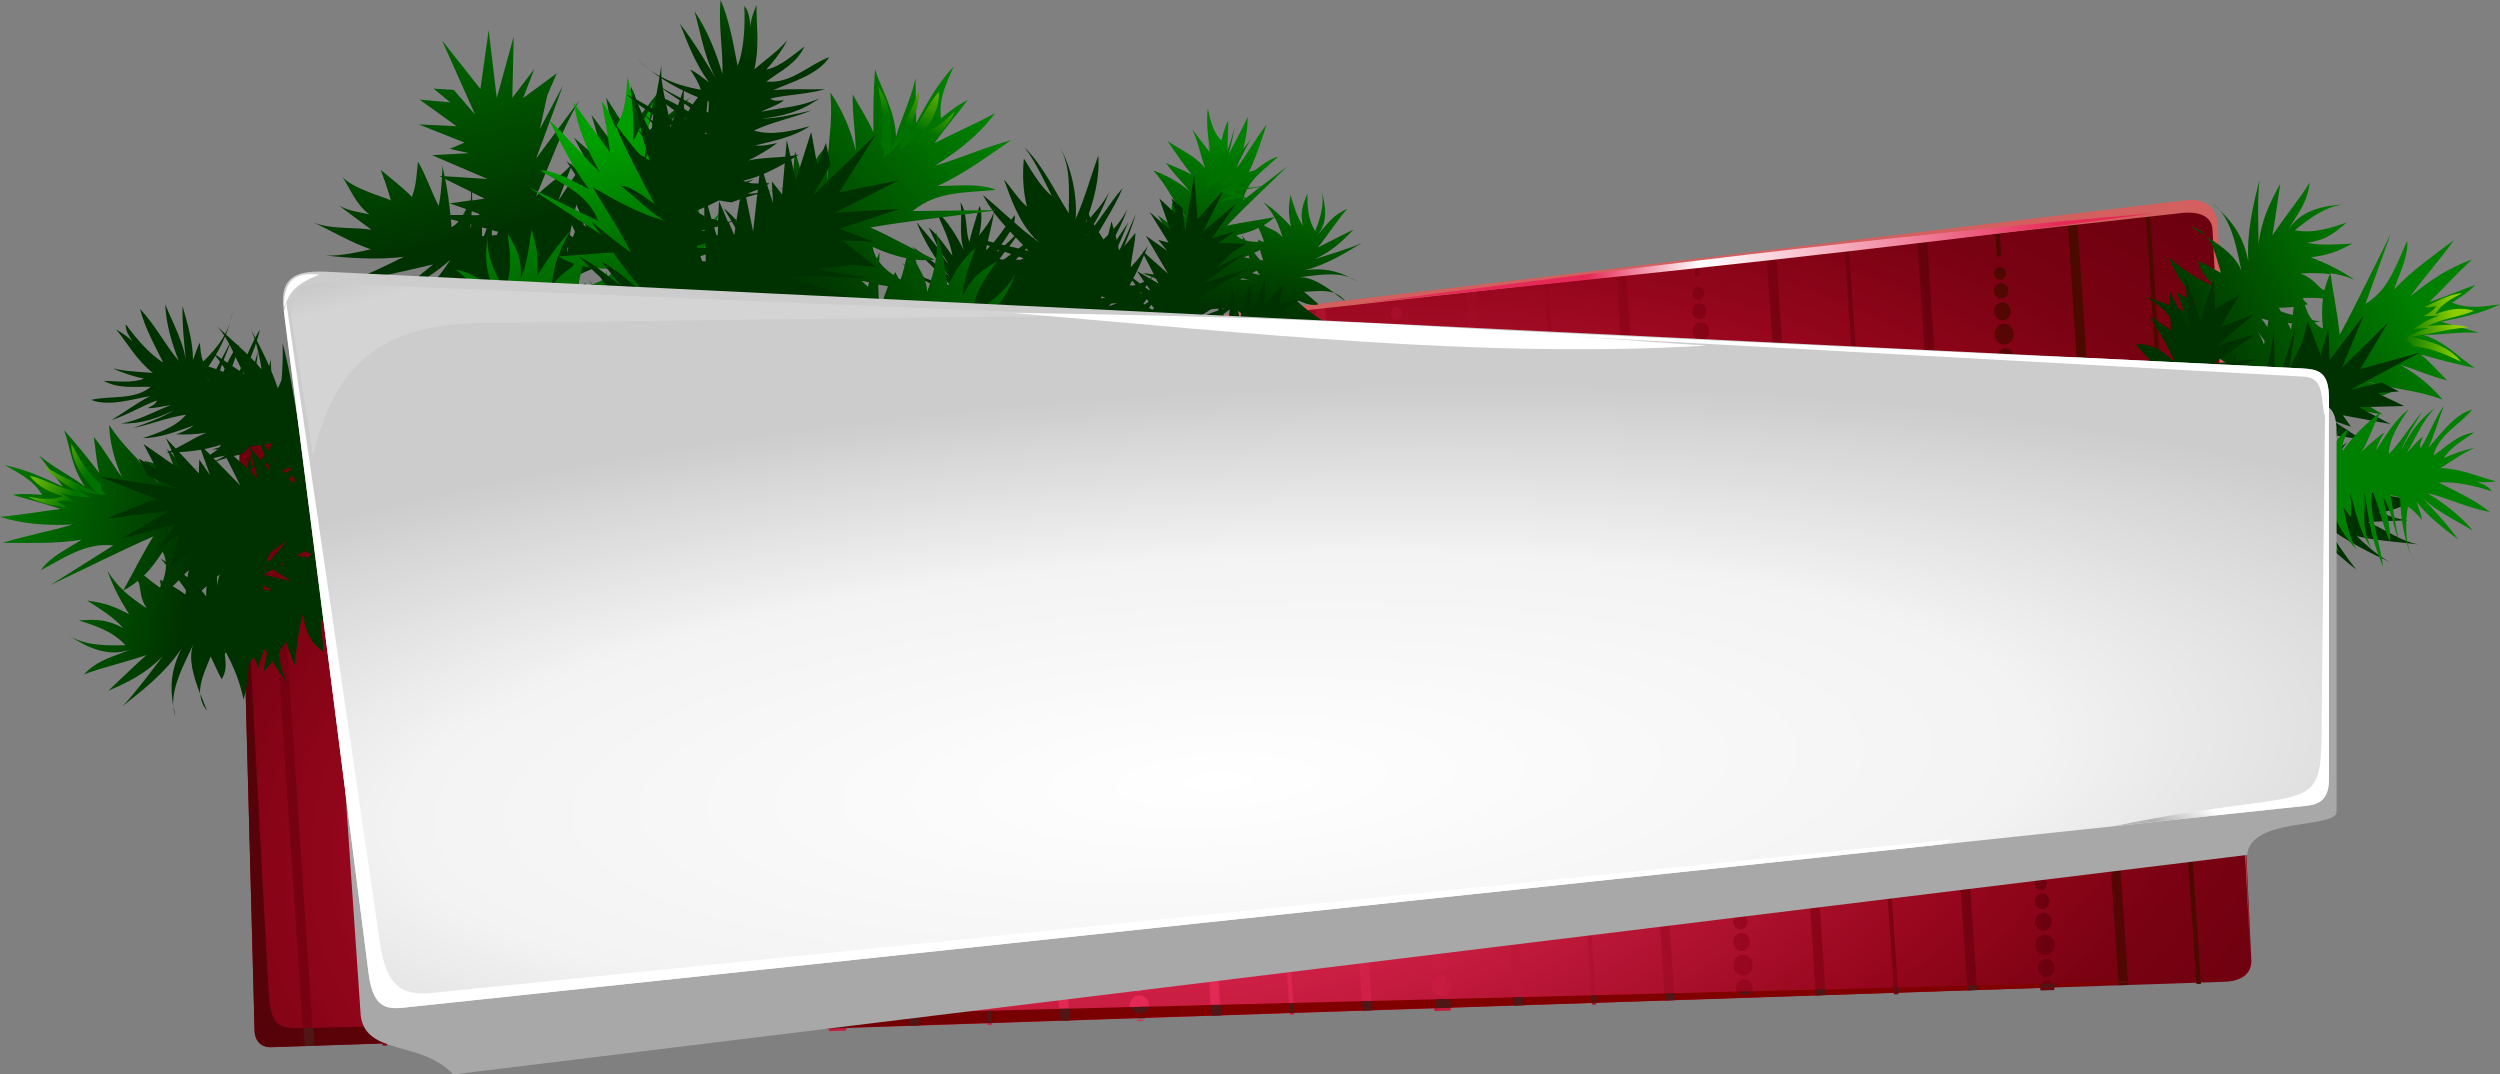 <?xml version="1.0" encoding="UTF-8"?> <svg xmlns="http://www.w3.org/2000/svg" xmlns:xlink="http://www.w3.org/1999/xlink" viewBox="0 0 126.97 54.57"><rect x="0" y="0" width="126.97" height="54.57" fill="#808080" stroke="none"/> <defs> <style> .cls-1 { fill: url(#_Безымянный_градиент_15-4); } .cls-2 { fill: url(#_Безымянный_градиент_7); } .cls-3 { fill: #003100; } .cls-4 { fill: #fff; } .cls-5 { fill: url(#_Безымянный_градиент_34); } .cls-6 { fill: url(#_Безымянный_градиент_17); } .cls-7 { isolation: isolate; } .cls-8 { fill: url(#_Безымянный_градиент_6); } .cls-9 { fill: #a8a8a8; mix-blend-mode: multiply; } .cls-10 { fill: #d35f5f; } .cls-11 { fill: url(#_Безымянный_градиент_15-3); } .cls-12 { fill: url(#_Безымянный_градиент_16-2); } .cls-13 { fill: url(#_Безымянный_градиент_16-6); } .cls-14 { fill: url(#_Безымянный_градиент_2); } .cls-15 { fill: url(#_Безымянный_градиент_32); } .cls-16 { fill: url(#_Безымянный_градиент_15); } .cls-17 { fill: #501616; } .cls-18 { fill: url(#_Безымянный_градиент_15-2); } .cls-19 { fill: url(#_Безымянный_градиент_16-4); } .cls-20 { fill: url(#_Безымянный_градиент_2-2); } .cls-21 { fill: url(#_Безымянный_градиент_46); } .cls-22 { fill: url(#_Безымянный_градиент_3); } .cls-23 { fill: url(#_Безымянный_градиент_16-7); } .cls-24 { fill: url(#_Безымянный_градиент_16-3); } .cls-25 { fill: url(#_Безымянный_градиент_16-5); } .cls-26 { fill: url(#_Безымянный_градиент_16); } </style> <radialGradient id="_Безымянный_градиент_2" data-name="Безымянный градиент 2" cx="1759.47" cy="1357.27" fx="1759.47" fy="1357.27" r="224.96" gradientTransform="translate(-408.23 -181.72) rotate(79.3) scale(.17 -.31) skewX(1.13)" gradientUnits="userSpaceOnUse"> <stop offset="0" stop-color="#ff3569"></stop> <stop offset=".63" stop-color="#95061c"></stop> <stop offset=".77" stop-color="#7a0212"></stop> <stop offset=".91" stop-color="#6d000f"></stop> <stop offset="1" stop-color="#4b0900"></stop> </radialGradient> <radialGradient id="_Безымянный_градиент_2-2" data-name="Безымянный градиент 2" cx="997.71" cy="-990.71" fx="997.71" fy="-990.71" r="225.02" gradientTransform="translate(-192.37 -196.47) rotate(-4.62) scale(.23 -.26)" xlink:href="#_Безымянный_градиент_2"></radialGradient> <linearGradient id="_Безымянный_градиент_3" data-name="Безымянный градиент 3" x1="1395.27" y1="238.23" x2="1263.84" y2="243.53" gradientTransform="translate(-522.76 141.36) scale(.42 -.42)" gradientUnits="userSpaceOnUse"> <stop offset="0" stop-color="maroon"></stop> <stop offset="1" stop-color="#51020a"></stop> </linearGradient> <linearGradient id="_Безымянный_градиент_16" data-name="Безымянный градиент 16" x1="-2313.66" y1="-940.31" x2="-2372.12" y2="-1001.76" gradientTransform="translate(-1.83 -233.4) rotate(-127.45) scale(.1)" gradientUnits="userSpaceOnUse"> <stop offset="0" stop-color="green"></stop> <stop offset="1" stop-color="#003100"></stop> </linearGradient> <linearGradient id="_Безымянный_градиент_15" data-name="Безымянный градиент 15" x1="1690.66" y1="632.7" x2="1717.55" y2="632.7" gradientTransform="translate(33.54 -266.88) rotate(104.28) scale(.15 -.15)" gradientUnits="userSpaceOnUse"> <stop offset="0" stop-color="#8dcd00"></stop> <stop offset="1" stop-color="#007200"></stop> </linearGradient> <linearGradient id="_Безымянный_градиент_6" data-name="Безымянный градиент 6" x1="-1025.96" y1="111.15" x2="-1059.76" y2="135.88" gradientTransform="translate(-126.12 -185.86) rotate(-135.05) scale(.23 -.26) skewX(-3.02)" gradientUnits="userSpaceOnUse"> <stop offset="0" stop-color="#006500"></stop> <stop offset="1" stop-color="#003100"></stop> </linearGradient> <linearGradient id="_Безымянный_градиент_7" data-name="Безымянный градиент 7" x1="-1163.12" y1="215.91" x2="-1134.69" y2="195.59" gradientTransform="translate(-109.44 -194.2) rotate(-135.06) scale(.21 -.23) skewX(-3)" gradientUnits="userSpaceOnUse"> <stop offset="0" stop-color="#005f00"></stop> <stop offset="1" stop-color="#009f00"></stop> </linearGradient> <linearGradient id="_Безымянный_градиент_16-2" data-name="Безымянный градиент 16" x1="1290.59" y1="-1693.83" x2="1232.13" y2="-1755.3" gradientTransform="translate(32.15 -246.35) rotate(16.2) scale(.13 -.13) skewX(3.57)" xlink:href="#_Безымянный_градиент_16"></linearGradient> <linearGradient id="_Безымянный_градиент_15-2" data-name="Безымянный градиент 15" x1="-1007.8" y1="-955.51" x2="-1014.95" y2="-943.99" gradientTransform="translate(40.03 -242.42) rotate(-62.97) scale(.2 -.2) skewX(-3.72)" xlink:href="#_Безымянный_градиент_15"></linearGradient> <linearGradient id="_Безымянный_градиент_16-3" data-name="Безымянный градиент 16" x1="-2132.23" y1="-5615.78" x2="-2243.73" y2="-5489.94" gradientTransform="translate(32.87 -220.17) rotate(-40.35) scale(.05 -.04) skewX(-2.33)" xlink:href="#_Безымянный_градиент_16"></linearGradient> <linearGradient id="_Безымянный_градиент_16-4" data-name="Безымянный градиент 16" x1="-1503.7" y1="417.95" x2="-1562.15" y2="356.5" gradientTransform="translate(-16.63 -219.64) rotate(-90.71) scale(.15)" xlink:href="#_Безымянный_градиент_16"></linearGradient> <linearGradient id="_Безымянный_градиент_15-3" data-name="Безымянный градиент 15" x1="144.74" y1="1043.5" x2="137.59" y2="1055.02" gradientTransform="translate(-19.85 -230.27) rotate(-7.88) scale(.23)" xlink:href="#_Безымянный_градиент_15"></linearGradient> <linearGradient id="_Безымянный_градиент_16-5" data-name="Безымянный градиент 16" x1="-927.07" y1="4687.54" x2="-1038.51" y2="4813.31" gradientTransform="translate(-46.78 -230.31) rotate(-31.19) scale(.05)" xlink:href="#_Безымянный_градиент_16"></linearGradient> <linearGradient id="_Безымянный_градиент_16-6" data-name="Безымянный градиент 16" x1="-1758.51" y1="560.1" x2="-1816.98" y2="498.63" gradientTransform="translate(-77.9 -198.76) rotate(-127.42) scale(.13 -.13) skewX(5.12)" xlink:href="#_Безымянный_градиент_16"></linearGradient> <linearGradient id="_Безымянный_градиент_15-4" data-name="Безымянный градиент 15" x1="212.85" y1="1222.5" x2="205.7" y2="1234.02" gradientTransform="translate(-82.12 -207.55) rotate(154.87) scale(.21 -.2) skewX(-5.01)" xlink:href="#_Безымянный_градиент_15"></linearGradient> <linearGradient id="_Безымянный_градиент_16-7" data-name="Безымянный градиент 16" x1="-957.39" y1="5546.37" x2="-1068.84" y2="5672.16" gradientTransform="translate(-62.14 -220.31) rotate(176.94) scale(.05 -.04) skewX(-2.55)" xlink:href="#_Безымянный_градиент_16"></linearGradient> <radialGradient id="_Безымянный_градиент_17" data-name="Безымянный градиент 17" cx="512.68" cy="-1967.78" fx="512.68" fy="-1967.78" r="97.05" gradientTransform="translate(-691.86 -283.37) rotate(-7.06) scale(.73 -.21) skewX(-13.09)" gradientUnits="userSpaceOnUse"> <stop offset="0" stop-color="#fff"></stop> <stop offset=".57" stop-color="#f3f3f3"></stop> <stop offset="1" stop-color="#ccc"></stop> </radialGradient> <linearGradient id="_Безымянный_градиент_32" data-name="Безымянный градиент 32" x1="1499.88" y1="241.99" x2="1506.93" y2="253.56" gradientTransform="translate(-522.76 141.9) scale(.42 -.42)" gradientUnits="userSpaceOnUse"> <stop offset="0" stop-color="#b3b3b3"></stop> <stop offset=".35" stop-color="#fff"></stop> <stop offset=".47" stop-color="#fff"></stop> <stop offset="1" stop-color="#fff"></stop> </linearGradient> <linearGradient id="_Безымянный_градиент_34" data-name="Безымянный градиент 34" x1="1313.44" y1="-362.65" x2="1315.32" y2="-370.2" gradientTransform="translate(-522.76 -142.94) scale(.42 -.42)" gradientUnits="userSpaceOnUse"> <stop offset="0" stop-color="#bbb"></stop> <stop offset="1" stop-color="#d4d4d4"></stop> </linearGradient> <linearGradient id="_Безымянный_градиент_46" data-name="Безымянный градиент 46" x1="1386.51" y1="-178.33" x2="1424.58" y2="-174.27" gradientTransform="translate(-792.94 -98.81) scale(.63 -.63)" gradientUnits="userSpaceOnUse"> <stop offset="0" stop-color="#e62a57"></stop> <stop offset=".24" stop-color="#fff"></stop> <stop offset="1" stop-color="#e62a57"></stop> </linearGradient> </defs> <g class="cls-7"> <g id="_Слой_2" data-name="Слой 2"> <g id="svg7764"> <g id="g7869"> <g id="g9314"> <g id="g19822"> <g id="g19814"> <g id="g19698"> <g id="g17284"> <path id="path17015" class="cls-14" d="M12.15,22.9c-.01-.4,.13-.89,.51-.94L111.09,10.22c.36-.04,1.45,.29,1.49,1.09l1.76,37.45c.03,.74-.57,1.07-1.32,1.1l-99.29,3.33c-.25,0-.78-.12-.8-.86l-.78-29.43Z"></path> </g> <path id="path19410" class="cls-20" d="M109.17,10.44l-.22,.03,1.17,17.51h.22s-1.17-17.53-1.17-17.53h0Zm-3.69,.44l-.49,.06,2.61,39.1,.49-.02-2.61-39.14Zm-3.95,.47l-.22,.03,.11,1.66,.22-.02-.11-1.67h0Zm-3.69,.44l-.49,.06,2.57,38.44,.49-.02-2.57-38.49h0Zm-3.95,.47l-.22,.03,1.11,16.71h.22s-1.12-16.74-1.12-16.74h0Zm-3.69,.44l-.49,.06,2.52,37.79,.49-.02-2.53-37.83h0Zm-3.95,.47l-.22,.03,.06,.86,.22-.02-.06-.87Zm15.33,.38s-.01,0-.02,0c-.17,.01-.29,.17-.28,.35h0c.01,.18,.16,.32,.32,.31,.17-.01,.29-.17,.28-.35h0c-.01-.17-.14-.31-.3-.31h0Zm-19.01,.06l-.49,.06,2.48,37.14,.49-.02-2.48-37.18h0Zm-3.95,.47l-.22,.03,1.06,15.91h.22s-1.06-15.94-1.06-15.94h0Zm23.02,.3s-.02,0-.03,0c-.2,.01-.35,.2-.34,.42h0c.01,.22,.19,.38,.39,.37,.2-.01,.35-.2,.34-.42h0c-.01-.21-.17-.37-.36-.37h0Zm-26.71,.14l-.49,.06,2.44,36.48,.49-.02-2.44-36.52h0Zm11.32,.05s-.01,0-.02,0c-.17,.01-.29,.17-.28,.35h0c.01,.18,.16,.32,.32,.31,0,0,0,0,0,0,.17-.01,.29-.17,.28-.35h0c-.01-.17-.14-.31-.3-.31h0Zm-15.27,.42l-.22,.03v.06s.23-.02,.23-.02v-.07Zm30.72,.36s-.02,0-.03,0c-.23,.02-.41,.23-.39,.49,.02,.25,.22,.45,.45,.43h0c.23-.02,.41-.23,.39-.49-.02-.24-.2-.43-.42-.43h0Zm-15.39,.06s-.02,0-.03,0c-.2,.01-.35,.2-.34,.42h0c.01,.22,.19,.38,.39,.37h0c.2-.01,.35-.2,.34-.42,0,0,0,0,0,0-.01-.21-.17-.37-.36-.37h0Zm-19.02,.02l-.49,.06,2.39,35.83,.49-.02-2.39-35.87h0Zm3.64,.16s-.01,0-.02,0c-.17,.01-.29,.17-.28,.35h0c.01,.18,.16,.32,.32,.31h0c.17-.01,.29-.17,.28-.35h0c-.01-.17-.14-.31-.3-.31h0Zm-7.58,.31l-.22,.03,1.01,15.11h.22s-1.01-15.14-1.01-15.14h0Zm-3.69,.44l-.49,.06,2.35,35.18,.49-.02-2.35-35.22h0Zm26.72,.03s-.02,0-.03,0c-.23,.02-.41,.23-.39,.49,.02,.25,.22,.45,.45,.43h0c.23-.02,.41-.23,.39-.49-.02-.24-.2-.43-.42-.43h0Zm-15.39,.06s-.02,0-.02,0c-.2,.01-.35,.2-.34,.42,0,0,0,0,0,0,.01,.22,.19,.38,.39,.37h0c.2-.01,.35-.2,.34-.42h0c-.01-.21-.17-.37-.36-.37h0Zm30.79,.02s-.02,0-.03,0c-.27,.02-.47,.27-.45,.56,.02,.29,.25,.51,.52,.49h0c.27-.02,.47-.27,.45-.56-.02-.28-.23-.49-.48-.49h0Zm-45.91,.35l-.56,.07s-.01,.07,0,.11c.01,.18,.16,.32,.32,.31,.17-.01,.29-.17,.28-.35h0s-.02-.09-.04-.13h0Zm-3.85,.46l-.49,.06,2.3,34.52,.49-.02-2.31-34.56Zm19.03,.14s-.02,0-.03,0c-.23,.02-.41,.23-.39,.49,.02,.25,.22,.45,.45,.43h0c.23-.02,.41-.23,.39-.49-.02-.24-.2-.43-.42-.43h0Zm-15.39,.06s-.02,0-.03,0c-.2,.01-.35,.2-.34,.42h0c.01,.22,.19,.38,.39,.37,.2-.01,.35-.2,.34-.42,0,0,0,0,0,0-.01-.21-.17-.37-.36-.37h0Zm30.79,.02s-.02,0-.03,0c-.27,.02-.47,.27-.45,.56,.02,.29,.25,.51,.52,.49h0c.27-.02,.47-.27,.45-.56-.02-.27-.23-.49-.48-.49h0Zm15.4,.21s-.02,0-.03,0c-.23,.02-.41,.23-.39,.49,.02,.25,.22,.45,.45,.43,.23-.02,.41-.23,.39-.49-.02-.24-.2-.43-.42-.43h0Zm-53.78,.05l-.22,.03,.95,14.31h.23s-.96-14.34-.96-14.34h0Zm-3.69,.44l-.49,.06,2.26,33.87,.49-.02-2.26-33.91h0Zm11.35,.25s-.02,0-.03,0c-.23,.02-.41,.23-.39,.49,.02,.25,.22,.45,.45,.43,.23-.02,.41-.23,.39-.49-.02-.24-.2-.43-.42-.43h0Zm15.4,.07s-.02,0-.03,0c-.27,.02-.47,.27-.45,.56h0c.02,.29,.25,.51,.52,.49h0c.27-.02,.47-.27,.45-.56-.02-.27-.23-.49-.48-.49h0Zm-30.52,.12l-.6,.07c-.03,.06-.04,.14-.04,.21,.01,.22,.19,.38,.39,.37,.2-.01,.35-.2,.34-.42h0c0-.09-.04-.17-.09-.23h0Zm45.92,.08s-.02,0-.03,0c-.23,.02-.41,.23-.39,.49,.02,.25,.22,.45,.45,.43,.23-.02,.41-.23,.39-.49-.02-.24-.2-.43-.42-.43h0Zm15.39,.07s-.02,0-.03,0c-.2,.01-.35,.2-.34,.42h0c.01,.22,.19,.38,.39,.37,.2-.01,.35-.2,.34-.42-.01-.21-.17-.37-.36-.37h0Zm-65.17,.3l-.49,.06,2.22,33.22,.49-.02-2.22-33.26h0Zm3.66,.37s-.02,0-.03,0c-.23,.02-.41,.23-.39,.49,.02,.25,.22,.45,.45,.43h0c.23-.02,.41-.23,.39-.49-.02-.24-.2-.43-.42-.43h0Zm15.4,.07s-.02,0-.03,0c-.27,.02-.47,.27-.45,.56h0c.02,.29,.25,.51,.52,.49,.27-.02,.47-.27,.45-.56-.02-.27-.23-.49-.48-.49h0Zm-23.01,.03l-.23,.03,.9,13.51h.23s-.9-13.54-.9-13.54h0Zm38.41,.17s-.02,0-.03,0c-.23,.02-.41,.23-.39,.49h0c.02,.25,.22,.45,.45,.43h0c.23-.02,.41-.23,.39-.49-.02-.24-.2-.43-.42-.43h0Zm30.75,.02c-.17,.01-.29,.17-.28,.35h0c.01,.18,.16,.32,.32,.31h0c.17-.01,.29-.17,.28-.35-.01-.18-.16-.32-.32-.31Zm-15.36,.06s-.02,0-.03,0c-.2,.01-.35,.2-.34,.42,0,0,0,0,0,0,.01,.22,.19,.38,.39,.37h0c.2-.01,.35-.2,.34-.42-.01-.21-.17-.37-.36-.37h0Zm-57.49,.19l-.49,.06,2.17,32.56,.49-.02-2.18-32.6h0Zm-4.01,.48l-.14,.02c-.19,.06-.31,.25-.3,.47,.02,.25,.22,.45,.45,.43,.23-.02,.41-.23,.39-.49-.02-.23-.19-.41-.4-.43h0Zm15.38,.07s-.02,0-.03,0c-.27,.02-.47,.27-.45,.56h0c.02,.29,.25,.51,.52,.49,.27-.02,.47-.27,.45-.56-.02-.28-.23-.49-.48-.49h0Zm15.4,.21s-.02,0-.03,0c-.23,.02-.41,.23-.39,.49,.02,.25,.22,.45,.45,.43h0c.23-.02,.41-.23,.39-.49-.02-.24-.2-.43-.42-.43h0Zm30.75,.02c-.17,.01-.29,.17-.28,.35h0c.01,.18,.16,.32,.32,.31h0c.17-.01,.29-.17,.28-.35-.01-.18-.16-.32-.32-.31h0Zm-15.36,.06s-.02,0-.03,0c-.2,.01-.35,.2-.34,.42h0c.01,.22,.19,.38,.39,.37h0c.2-.01,.35-.2,.34-.42-.01-.21-.17-.37-.36-.37h0Zm-49.8,.08l-.49,.06,2.13,31.91,.49-.02-2.13-31.95h0Zm80.67,.01h-.22s1.53,23.02,1.53,23.02h.22s-1.54-23.02-1.54-23.02h0Zm-84.62,.46l-.22,.03,.85,12.71h.23s-.85-12.74-.85-12.74h0Zm7.63,.19s-.02,0-.03,0c-.27,.02-.47,.27-.45,.56h0c.02,.29,.25,.51,.52,.49,.27-.02,.47-.27,.45-.56-.02-.28-.23-.49-.48-.49h0Zm15.4,.21s-.02,0-.03,0c-.23,.02-.41,.23-.39,.49,.02,.25,.22,.45,.45,.43,.23-.02,.41-.23,.39-.49-.02-.24-.2-.43-.42-.43h0Zm30.76,.02c-.17,.01-.29,.17-.28,.35h0c.01,.18,.16,.32,.32,.31h0c.17-.01,.29-.17,.28-.35-.01-.18-.16-.32-.32-.31h0Zm-57.47,.02l-.49,.06,2.09,31.25,.49-.02-2.09-31.3h0Zm42.11,.03s-.02,0-.03,0c-.2,.01-.35,.2-.34,.42h0c.01,.22,.19,.38,.39,.37,.2-.01,.35-.2,.34-.42h0c-.01-.21-.17-.37-.36-.37h0Zm30.88,.09h-.22s1.53,23.02,1.53,23.02h.23s-1.54-23.02-1.54-23.02h0Zm-61.59,.86s-.02,0-.03,0c-.23,.02-.41,.23-.39,.49,.02,.25,.22,.45,.45,.43,.23-.02,.41-.23,.39-.49h0c-.02-.24-.2-.43-.42-.43h0Zm30.75,.02c-.17,.01-.29,.17-.28,.35,.01,.18,.16,.32,.32,.31s.29-.17,.28-.35h0c-.01-.18-.16-.32-.32-.31h0Zm-15.39,.06c-.2,.01-.35,.2-.34,.42,0,0,0,0,0,0,.01,.22,.19,.38,.39,.37,.2-.01,.35-.2,.34-.42-.01-.22-.19-.38-.39-.37h0Zm30.9,.09h-.22s1.53,23.02,1.53,23.02h.22s-1.53-23.02-1.53-23.02h0Zm-30.82,.88s-.01,0-.02,0c-.17,.01-.29,.17-.28,.35,.01,.18,.16,.32,.32,.31h0c.17-.01,.29-.17,.28-.35-.01-.17-.14-.31-.3-.31h0Zm-15.41,.06c-.2,.01-.35,.2-.34,.42h0c.01,.22,.19,.38,.39,.37h0c.2-.01,.35-.2,.34-.42-.01-.22-.19-.38-.39-.37h0Zm30.9,.09h-.23s1.54,23.02,1.54,23.02h.22s-1.53-23.02-1.53-23.02h0Zm-30.82,.88s-.01,0-.02,0c-.17,.01-.29,.17-.28,.35,.01,.18,.16,.32,.32,.31,.17-.01,.29-.17,.28-.35h0c-.01-.17-.14-.31-.3-.31h0Zm15.49,.15h-.22s1.53,23.02,1.53,23.02h.23s-1.54-23.02-1.54-23.02h0Zm-15.32,1.02h-.22s1.53,23.02,1.53,23.02l.23-.02-1.54-23h0Zm84.73,2.46s-.01,0-.02,0c-.17,.01-.29,.17-.28,.35,.01,.18,.16,.32,.32,.31,.17-.01,.29-.17,.28-.35h0c-.01-.17-.14-.31-.3-.31h0Zm.06,.83s-.02,0-.03,0c-.2,.01-.35,.2-.34,.42,.01,.22,.19,.38,.39,.37,.2-.01,.35-.2,.34-.42-.01-.21-.17-.37-.36-.37h0Zm-15.38,.19s-.01,0-.02,0c-.17,.01-.29,.17-.28,.35h0c.01,.18,.16,.32,.32,.31s.29-.17,.28-.35c-.01-.17-.14-.31-.3-.31h0Zm15.45,.78s-.02,0-.03,0c-.23,.02-.41,.23-.39,.49,.02,.25,.22,.45,.45,.43,.23-.02,.41-.23,.39-.49-.02-.24-.2-.43-.42-.43h0Zm-15.39,.06s-.02,0-.03,0c-.2,.01-.35,.2-.34,.42,.01,.22,.19,.38,.39,.37h0c.2-.01,.35-.2,.34-.42h0c-.01-.21-.17-.37-.36-.37h0Zm-15.38,.19s-.01,0-.02,0c-.17,.01-.29,.17-.28,.35,.01,.18,.16,.32,.32,.31,.17-.01,.29-.17,.28-.35-.01-.17-.14-.31-.3-.31h0Zm15.45,.78s-.02,0-.03,0c-.23,.02-.41,.23-.39,.49h0c.02,.25,.22,.45,.45,.43h0c.23-.02,.41-.23,.39-.49-.02-.24-.2-.43-.42-.43h0Zm-15.39,.06s-.02,0-.03,0c-.2,.01-.35,.2-.34,.42,.01,.22,.19,.38,.39,.37h0c.2-.01,.35-.2,.34-.42h0c-.01-.21-.17-.37-.36-.37h0Zm30.79,.02s-.02,0-.03,0c-.27,.02-.47,.27-.45,.56h0c.02,.29,.25,.51,.52,.49h0c.27-.02,.47-.27,.45-.56h0c-.02-.28-.23-.49-.48-.49h0Zm-46.18,.17s-.01,0-.02,0c-.17,.01-.29,.17-.28,.35,.01,.18,.16,.32,.32,.31,.17-.01,.29-.17,.28-.35-.01-.17-.14-.31-.3-.31h0Zm15.45,.78s-.02,0-.03,0c-.23,.02-.41,.23-.39,.49h0c.02,.25,.22,.45,.45,.43h0c.23-.02,.41-.23,.39-.49-.02-.24-.2-.43-.42-.43h0Zm-15.39,.06s-.02,0-.03,0c-.2,.01-.35,.2-.34,.42h0c.01,.22,.19,.38,.39,.37h0c.2-.01,.35-.2,.34-.42,0,0,0,0,0,0-.01-.21-.17-.37-.36-.37h0Zm30.79,.02s-.02,0-.03,0c-.27,.02-.47,.27-.45,.56h0c.02,.29,.25,.51,.52,.49h0c.27-.02,.47-.27,.45-.56h0c-.02-.28-.23-.49-.48-.49h0Zm-46.18,.17s-.01,0-.02,0c-.17,.01-.29,.17-.28,.35,.01,.18,.16,.32,.32,.31,.17-.01,.29-.17,.28-.35-.01-.17-.14-.31-.3-.31h0Zm61.58,.04s-.02,0-.03,0c-.23,.02-.41,.23-.39,.49,.02,.25,.22,.45,.45,.43h0c.23-.02,.41-.23,.39-.49h0c-.02-.24-.2-.43-.42-.43h0Zm-46.12,.74s-.02,0-.03,0c-.23,.02-.41,.23-.39,.49h0c.02,.25,.22,.45,.45,.43h0c.23-.02,.41-.23,.39-.49-.02-.24-.2-.43-.42-.43h0Zm-15.39,.06s-.02,0-.03,0c-.2,.01-.35,.2-.34,.42,.01,.22,.19,.38,.39,.37h0c.2-.01,.35-.2,.34-.42h0c-.01-.21-.17-.37-.36-.37h0Zm30.79,.02s-.02,0-.03,0c-.27,.02-.47,.27-.45,.56h0c.02,.29,.25,.51,.52,.49h0c.27-.02,.47-.27,.45-.56h0c-.02-.28-.23-.49-.48-.49h0Zm-46.18,.17s-.01,0-.02,0c-.17,.01-.29,.17-.28,.35h0c.01,.18,.16,.32,.32,.31,.17-.01,.29-.17,.28-.35-.01-.17-.14-.31-.3-.31h0Zm61.58,.04s-.02,0-.03,0c-.23,.02-.41,.23-.39,.49,.02,.25,.22,.45,.45,.43,.23-.02,.41-.23,.39-.49h0c-.02-.24-.2-.43-.42-.43h0Zm15.39,.07s-.02,0-.03,0c-.2,.01-.35,.2-.34,.42,.01,.22,.19,.38,.39,.37h0c.2-.01,.35-.2,.34-.42h0c-.01-.21-.17-.37-.36-.37h0Zm-61.52,.67s-.02,0-.03,0c-.23,.02-.41,.23-.39,.49,.02,.25,.22,.45,.45,.43,.23-.02,.41-.23,.39-.49-.02-.24-.2-.43-.42-.43h0Zm-15.39,.06s-.02,0-.03,0c-.2,.01-.35,.2-.34,.42,.01,.22,.19,.38,.39,.37h0c.2-.01,.35-.2,.34-.42h0c-.01-.21-.17-.37-.36-.37h0Zm30.79,.02s-.02,0-.03,0c-.27,.02-.47,.27-.45,.56h0c.02,.29,.25,.51,.52,.49h0c.27-.02,.47-.27,.45-.56h0c-.02-.28-.23-.49-.48-.49h0Zm-46.18,.17s-.01,0-.02,0c-.17,.01-.29,.17-.28,.35,.01,.18,.16,.32,.32,.31,.17-.01,.29-.17,.28-.35-.01-.17-.14-.31-.3-.31h0Zm61.58,.04s-.02,0-.03,0c-.23,.02-.41,.23-.39,.49,.02,.25,.22,.45,.45,.43,.23-.02,.41-.23,.39-.49h0c-.02-.24-.2-.43-.42-.43h0Zm30.78,.02s-.01,0-.02,0c-.17,.01-.29,.17-.28,.35h0c.01,.18,.16,.32,.32,.31,.17-.01,.29-.17,.28-.35h0c-.01-.17-.14-.31-.3-.31h0Zm-15.38,.06s-.02,0-.03,0c-.2,.01-.35,.2-.34,.42,.01,.22,.19,.38,.39,.37h0c.2-.01,.35-.2,.34-.42h0c-.01-.21-.17-.37-.36-.37h0Zm-61.52,.67s-.02,0-.03,0c-.23,.02-.41,.23-.39,.49h0c.02,.25,.22,.45,.45,.43h0c.23-.02,.41-.23,.39-.49-.02-.24-.2-.43-.42-.43h0Zm-15.39,.06s-.02,0-.03,0c-.2,.01-.35,.2-.34,.42,.01,.22,.19,.38,.39,.37,0,0,0,0,0,0,.2-.01,.35-.2,.34-.42h0c-.01-.21-.17-.37-.36-.37h0Zm30.79,.02s-.02,0-.03,0c-.27,.02-.47,.27-.45,.56,.02,.29,.25,.51,.52,.49h0c.27-.02,.47-.27,.45-.56,0,0,0,0,0,0-.02-.28-.23-.49-.48-.49h0Zm15.4,.21s-.02,0-.03,0c-.23,.02-.41,.23-.39,.49h0c.02,.25,.22,.45,.45,.43h0c.23-.02,.41-.23,.39-.49h0c-.02-.24-.2-.43-.42-.43h0Zm30.77,.02s-.01,0-.02,0c-.17,.01-.29,.17-.28,.35h0c.01,.18,.16,.32,.32,.31,.17-.01,.29-.17,.28-.35-.01-.17-.14-.31-.3-.31h0Zm-15.38,.06s-.02,0-.03,0c-.2,.01-.35,.2-.34,.42,.01,.22,.19,.38,.39,.37h0c.2-.01,.35-.2,.34-.42h0c-.01-.21-.17-.37-.36-.37h0Zm30.88,.09h-.22s.94,14.05,.94,14.05h.23s-.94-14.05-.94-14.05h0Zm-92.39,.58s-.02,0-.03,0c-.23,.02-.41,.23-.39,.49,.02,.25,.22,.45,.45,.43,.23-.02,.41-.23,.39-.49-.02-.24-.2-.43-.42-.43h0Zm15.4,.07s-.02,0-.03,0c-.27,.02-.47,.27-.45,.56,.02,.29,.25,.51,.52,.49h0c.27-.02,.47-.27,.45-.56h0c-.02-.28-.23-.49-.48-.49h0Zm15.4,.21s-.02,0-.03,0c-.23,.02-.41,.23-.39,.49h0c.02,.25,.22,.45,.45,.43h0c.23-.02,.41-.23,.39-.49h0c-.02-.24-.2-.43-.42-.43h0Zm30.77,.02s-.01,0-.02,0c-.17,.01-.29,.17-.28,.35h0c.01,.18,.16,.32,.32,.31,.17-.01,.29-.17,.28-.35-.01-.17-.14-.31-.3-.31h0Zm-15.38,.06s-.02,0-.03,0c-.2,.01-.35,.2-.34,.42h0c.01,.22,.19,.38,.39,.37h0c.2-.01,.35-.2,.34-.42,0,0,0,0,0,0-.01-.21-.17-.37-.36-.37h0Zm30.88,.09h-.22s.9,13.55,.9,13.55h.22s-.9-13.55-.9-13.55Zm-76.99,.65s-.02,0-.03,0c-.27,.02-.47,.27-.45,.56,.02,.29,.25,.51,.52,.49,.27-.02,.47-.27,.45-.56h0c-.02-.28-.23-.49-.48-.49h0Zm15.4,.21s-.02,0-.03,0c-.23,.02-.41,.23-.39,.49,.02,.25,.22,.45,.45,.43,.23-.02,.41-.23,.39-.49-.02-.24-.2-.43-.42-.43h0Zm30.78,.02s-.01,0-.02,0c-.17,.01-.29,.17-.28,.35h0c.01,.18,.16,.32,.32,.31,.17-.01,.29-.17,.28-.35h0c-.01-.17-.14-.31-.3-.31h0Zm-15.38,.06s-.02,0-.03,0c-.2,.01-.35,.2-.34,.42,.01,.22,.19,.38,.39,.37,0,0,0,0,0,0,.2-.01,.35-.2,.34-.42h0c-.01-.21-.17-.37-.36-.37h0Zm30.88,.09h-.22s.87,13.04,.87,13.04h.22s-.87-13.04-.87-13.04h0Zm-61.59,.86s-.02,0-.03,0c-.23,.02-.41,.23-.39,.49,.02,.25,.22,.45,.45,.43,.23-.02,.41-.23,.39-.49-.02-.24-.2-.43-.42-.43h0Zm30.78,.02s-.01,0-.02,0c-.17,.01-.29,.17-.28,.35,.01,.18,.16,.32,.32,.31,.17-.01,.29-.17,.28-.35h0c-.01-.17-.14-.31-.3-.31h0Zm-15.38,.06s-.02,0-.03,0c-.2,.01-.35,.2-.34,.42h0c.01,.22,.19,.38,.39,.37,.2-.01,.35-.2,.34-.42h0c-.01-.21-.17-.37-.36-.37h0Zm30.88,.09h-.23s.84,12.53,.84,12.53h.23s-.84-12.53-.84-12.53Zm-30.82,.88s-.01,0-.02,0c-.17,.01-.29,.17-.28,.35h0c.01,.18,.16,.32,.32,.31,.17-.01,.29-.17,.28-.35-.01-.17-.14-.31-.3-.31h0Zm-15.38,.06s-.02,0-.03,0c-.2,.01-.35,.2-.34,.42h0c.01,.22,.19,.38,.39,.37h0c.2-.01,.35-.2,.34-.42h0c-.01-.21-.17-.37-.36-.37h0Zm30.88,.09h-.23s.8,12.02,.8,12.02h.23s-.8-12.02-.8-12.02Zm-30.82,.88s-.01,0-.02,0c-.17,.01-.29,.17-.28,.35,.01,.18,.16,.32,.32,.31,.17-.01,.29-.17,.28-.35h0c-.01-.17-.14-.31-.3-.31h0Zm15.49,.15h-.22s.77,11.52,.77,11.52h.23s-.77-11.52-.77-11.52Zm-15.32,1.02h-.22s.73,11.01,.73,11.01h.23s-.73-11.01-.73-11.01h0Zm84.71,2.46c-.17,.01-.29,.17-.28,.35h0c.01,.18,.16,.32,.32,.31,.17-.01,.29-.17,.28-.35h0c-.01-.18-.16-.32-.32-.31h0Zm.06,.83c-.2,.01-.35,.2-.34,.42h0c.01,.22,.19,.38,.39,.37h0c.2-.01,.35-.2,.34-.42-.01-.22-.19-.38-.39-.37h0Zm-15.38,.19c-.17,.01-.29,.17-.28,.35h0c.01,.18,.16,.32,.32,.31,.17-.01,.29-.17,.28-.35-.01-.18-.16-.32-.32-.31Zm15.47,.78s-.02,0-.03,0c-.23,.02-.41,.23-.39,.49h0c.02,.25,.22,.45,.45,.43h0c.23-.02,.41-.23,.39-.49-.02-.24-.2-.43-.42-.43h0Zm-15.42,.06c-.2,.01-.35,.2-.34,.42h0c.01,.22,.19,.38,.39,.37h0c.2-.01,.35-.2,.34-.42-.01-.22-.19-.38-.39-.37h0Zm-15.38,.19c-.17,.01-.29,.17-.28,.35h0c.01,.18,.16,.32,.32,.31,.17-.01,.29-.17,.28-.35-.01-.18-.16-.32-.32-.31Zm15.47,.78s-.02,0-.03,0c-.23,.02-.41,.23-.39,.49,.02,.25,.22,.45,.45,.43,.23-.02,.41-.23,.39-.49-.02-.24-.2-.43-.42-.43h0Zm-15.42,.06c-.2,.01-.35,.2-.34,.42h0c.01,.22,.19,.38,.39,.37h0c.2-.01,.35-.2,.34-.42-.01-.22-.19-.38-.39-.37h0Zm30.82,.02s-.02,0-.03,0c-.27,.02-.47,.27-.45,.56h0c.02,.29,.25,.51,.52,.49h0c.27-.02,.47-.27,.45-.56-.02-.27-.23-.49-.48-.49h0Zm-46.2,.17c-.17,.01-.29,.17-.28,.35h0c.01,.18,.16,.32,.32,.31,.17-.01,.29-.17,.28-.35h0c-.01-.18-.16-.32-.32-.31h0Zm15.47,.78s-.02,0-.03,0c-.23,.02-.41,.23-.39,.49,.02,.25,.22,.45,.45,.43,.23-.02,.41-.23,.39-.49-.02-.24-.2-.43-.42-.43h0Zm-15.39,.06s-.02,0-.03,0c-.2,.01-.35,.2-.34,.42h0c.01,.22,.19,.38,.39,.37h0c.2-.01,.35-.2,.34-.42h0c-.01-.21-.17-.37-.36-.37h0Zm30.79,.02s-.02,0-.03,0c-.27,.02-.47,.27-.45,.56,0,0,0,0,0,0,.02,.29,.25,.51,.52,.49,0,0,0,0,0,0,.27-.02,.47-.27,.45-.56-.02-.27-.23-.49-.48-.49h0Zm-46.2,.17c-.17,.01-.29,.17-.28,.35h0c.01,.18,.16,.32,.32,.31,.17-.01,.29-.17,.28-.35h0c-.01-.18-.16-.32-.32-.31h0Zm61.6,.04s-.02,0-.03,0c-.23,.02-.41,.23-.39,.49,.02,.25,.22,.45,.45,.43h0c.23-.02,.41-.23,.39-.49h0c-.02-.24-.2-.43-.42-.43h0Zm-46.13,.74s-.02,0-.03,0c-.23,.02-.41,.23-.39,.49h0c.02,.25,.22,.45,.45,.43h0c.23-.02,.41-.23,.39-.49-.02-.24-.2-.43-.42-.43h0Zm-15.39,.06s-.02,0-.03,0c-.2,.01-.35,.2-.34,.42h0c.01,.22,.19,.38,.39,.37h0c.2-.01,.35-.2,.34-.42-.01-.21-.17-.37-.36-.37h0Zm30.79,.02s-.02,0-.03,0c-.27,.02-.47,.27-.45,.56,0,0,0,0,0,0,.02,.29,.25,.51,.52,.49h0c.27-.02,.47-.27,.45-.56h0c-.02-.28-.23-.49-.48-.49h0Zm-46.2,.17c-.17,.01-.29,.17-.28,.35h0c.01,.18,.16,.32,.32,.31,.17-.01,.29-.17,.28-.35h0c-.01-.18-.16-.32-.32-.31h0Zm61.6,.04s-.02,0-.03,0c-.23,.02-.41,.23-.39,.49,.02,.25,.22,.45,.45,.43,0,0,0,0,0,0,.23-.02,.41-.23,.39-.49-.02-.24-.2-.43-.42-.43h0Zm15.39,.07s-.02,0-.02,0c-.2,.01-.35,.2-.34,.42h0s0,.05,.01,.08l.7-.02s0-.07,0-.11c-.01-.21-.17-.37-.36-.37h0Zm-61.52,.67s-.02,0-.03,0c-.23,.02-.41,.23-.39,.49,.02,.25,.22,.45,.45,.43,.23-.02,.41-.23,.39-.49-.02-.24-.2-.43-.42-.43h0Zm-15.39,.06s-.02,0-.03,0c-.2,.01-.35,.2-.34,.42,.01,.22,.19,.38,.39,.37,.2-.01,.35-.2,.34-.42h0c-.01-.21-.17-.37-.36-.37h0Zm30.79,.02s-.02,0-.03,0c-.27,.02-.47,.27-.45,.56h0c.02,.29,.25,.51,.52,.49h0c.27-.02,.47-.27,.45-.56h0c-.02-.28-.23-.49-.48-.49h0Zm15.4,.21s-.02,0-.03,0c-.23,.02-.41,.23-.39,.49,0,.03,0,.06,.02,.1l.82-.03s0-.08,0-.12c-.02-.24-.2-.43-.42-.43h0Zm-46.13,.74s-.02,0-.03,0c-.23,.02-.41,.23-.39,.49,.02,.25,.22,.45,.45,.43,.23-.02,.41-.23,.39-.49-.02-.24-.2-.43-.42-.43h0Zm15.4,.07s-.02,0-.03,0c-.27,.02-.47,.27-.45,.56h0c0,.09,.03,.17,.07,.24l.84-.03c.04-.08,.06-.18,.05-.28-.02-.27-.23-.49-.48-.49h0Zm15.4,.21s-.02,0-.03,0c-.07,0-.14,.03-.2,.07h.42c-.06-.05-.13-.07-.2-.07h0Zm-30.72,.82s-.02,0-.03,0c-.17,.01-.32,.12-.4,.29l.85-.03c-.09-.16-.25-.26-.42-.26h0Z"></path> </g> <path id="path19802" class="cls-10" d="M35.33,19.2L110.89,10.81c.2-.02,1.43-.12,1.48,.86l1.91,36.62-1.64-36.82c-.05-1.15-.9-1.39-1.61-1.3L35.33,19.2Z"></path> <path id="path19777" class="cls-22" d="M12.16,23.25l.77,29.07c.02,.74,.55,.87,.8,.86l90.19-3.02,5.14-.33-93.44,2.38c-1.61,.04-1.89-.02-2-2.19l-1.45-26.77Z"></path> </g> <path id="path19779" class="cls-17" d="M108.08,49.85h-.49s0,.07,0,.07l.49-.03v-.04s0,0,0,0Zm-3.73,.1l-.7,.02s-.01,.08-.01,.12c0,.03,0,.05,.01,.08h.28s.43-.04,.43-.04c0-.03,0-.06,0-.09,0-.03,0-.06-.02-.09h0Zm-3.95,.1h-.49s.02,.25,.02,.25l.49-.02-.02-.23h0Zm-3.97,.1h-.22s.02,.27,.02,.27h.22s-.02-.27-.02-.27Zm-3.71,.09h-.49s.02,.31,.02,.31l.49-.02-.02-.29h0Zm-3.77,.1l-.65,.02c.09,.11,.22,.17,.35,.16,.12,0,.23-.07,.3-.17h0Zm-3.91,.1h-.49s.02,.37,.02,.37l.49-.02-.02-.35h0Zm-3.97,.1h-.22s.03,.39,.03,.39h.22s-.03-.39-.03-.39h0Zm-3.71,.1h-.49s.03,.43,.03,.43l.49-.02-.03-.42h0Zm-3.79,.1h-.57c-.09,.11-.13,.24-.12,.37,0,.03,0,.06,.02,.1l.82-.03s0-.08,0-.12c0-.12-.06-.24-.15-.32h0Zm-3.89,.1h-.49s.03,.49,.03,.49l.49-.02-.03-.48h0Zm-3.97,.1h-.23s.03,.52,.03,.52h.23s-.03-.52-.03-.52Zm-3.71,.1h-.49s.04,.55,.04,.55l.49-.02-.04-.54h0Zm-3.64,.09l-.9,.02c.08,.2,.27,.33,.48,.32,.19-.01,.36-.15,.42-.34h0Zm-4.04,.1h-.49s.04,.62,.04,.62l.49-.02-.04-.6h0Zm-3.97,.1h-.23s.04,.64,.04,.64h.23s-.04-.64-.04-.64Zm-3.71,.09h-.49s.04,.68,.04,.68l.49-.02-.04-.66h0Zm-3.8,.1h-.53c-.14,.12-.21,.29-.2,.48,0,.08,.03,.17,.07,.24l.84-.03c.04-.08,.06-.18,.05-.28-.01-.17-.1-.32-.23-.41h0Zm-3.88,.1h-.49s.05,.74,.05,.74l.49-.02-.05-.72h0Zm19.03,.03s-.02,0-.03,0c-.07,0-.14,.03-.2,.07h.42c-.06-.05-.13-.07-.2-.07h0Zm-23,.08h-.22s.05,.76,.05,.76h.23s-.05-.76-.05-.76Zm-3.71,.09h-.49s.05,.8,.05,.8l.49-.02-.05-.78h0Zm-3.68,.09l-.83,.02c.05,.22,.24,.37,.44,.35,.19-.01,.35-.17,.39-.37h0Zm-4.01,.1h-.49s.06,.86,.06,.86l.49-.02-.06-.85h0Zm-3.97,.1h-.23s.06,.89,.06,.89h.23s-.06-.89-.06-.89Zm-3.71,.1h-.27c-.08,0-.15,0-.22,0l.06,.92,.49-.02-.06-.91h0Zm11.35,.25s-.02,0-.03,0c-.17,.01-.32,.12-.4,.29l.85-.03c-.09-.16-.24-.26-.42-.26h0Z"></path> </g> <g id="g6249-7"> <g id="g6138-5"> <path id="path6119-8" class="cls-26" d="M68.41,10.62c-.46,.52-.97,1.32-1.48,1.95,.59-.31,1.19-.6,1.81-.91-.56,.59-1.11,1.11-1.96,1.5,.81-.26,1.63-.49,2.38-.82-.77,.47-1.75,1.09-2.88,1.38,.94-.12,1.57,.03,2.29,.37-.77-.29-1.78-.1-2.58-.01,.58-.02,1.2,.37,1.78,.8-.47-.17-1.04-.08-1.54-.06,.3,.26,.49,.4,.74,.64-.47,.1-.77-.11-1.16-.24,.53,.52,1.08,.92,1.67,1.23-.74-.02-1.48-.26-2.16-.4,.35,.14,.47,.37,.79,.56-.34-.05-.49,0-.82-.01,.4,.43,.79,.82,1.06,1.22-.49-.56-1.2-.69-1.92-.95-.53-.55-1.04-.69-1.55-1.07-.06-.07-.13-.14-.19-.2-.06,.02-.12,.03-.17,.05-1.17-.03-2.41,.36-3.46,.29,.36-.36,.76-.49,1.16-.7-.6-.76-1.48-1.08-2.18-1.36,.68,0,1.15,.27,1.64,.54-.36-.33-.77-.5-1.09-.68,.81,.28,1.27,.38,1.97,.48-.57-.75-1.07-1.01-1.79-1.47,.35,.05,1.02,.13,1.52,.25-.52-.68-1.08-1.34-1.49-2.07,.42,.3,.8,.65,1.33,.87-.39-.51-.71-.81-.6-1.52,.15,.17,.32,.31,.47,.47,.07,.11,.15,.21,.23,.32-.06-.12-.14-.23-.23-.32-.49-.71-.78-1.37-1.43-2.09,.59,.2,1.27,.56,1.84,1.05-.4-.52-.82-.9-1.2-1.44,.42,.2,.86,.35,1.31,.6-.47-.61-.83-1.12-1.22-1.71,.61,.44,1.32,.68,1.91,1.38-.25-.67-.34-1.28-.65-1.96l.91,1.19c-.11-.76-.22-1.48-.13-2.27,.14,.59,.22,1.15,.69,1.64,.1-.34,.14-.62,.35-1.02,0,.51-.05,1.21-.03,1.82,.32-.66,.71-1.31,1.02-2.01,0,.88-.22,1.74-.56,2.6,.5-.66,.95-1.48,1.52-2.21-.26,.78-.58,1.84-1.05,2.7,.53-.41,1.07-.92,1.64-1.07-.69,.65-1.57,1.2-1.79,2.22l2.26-1.73c-1.03,1.01-2.08,1.98-3.08,3.02,.81-.18,1.6-.27,2.41-.43-.14-.26-.32-.51-.56-.77,.54,.37,.95,.75,1.41,1.25-.14-.65-.14-.94-.03-1.61,.17,.55,.32,1.1,.63,1.56-.13-.63-.05-.97,.23-1.63,0,.57,0,1.29,.4,1.9,.13-.36,.53-1.3,.3-2.06,.25,.79,.36,1.64-.22,2.3,.49-.52,.77-1.03,1.53-1.36h0Zm-.65,4.26c.22,.08,.41,.21,.57,.43-.18-.14-.37-.28-.57-.43Zm.8-.78c.13,.05,.25,.1,.36,.18-.12-.06-.24-.12-.36-.18Zm-3.83-3.07c-.17,.16-.35,.29-.54,.4,.03,.02,.06,.05,.1,.08,.27,.14,.57,.21,.85,.54-.12-.39-.24-.72-.41-1.02Zm-.82,.55c-.35,.17-.73,.28-1.12,.37,.1,.1,.22,.17,.35,.22-.02-.07-.04-.14-.06-.22,.06,.09,.12,.17,.18,.26,.21,.06,.43,.08,.65,.07,0-.04,0-.08-.01-.11,.07,.04,.14,.07,.21,.1,.03,0,.06,0,.09,0-.09-.26-.18-.48-.28-.69Zm.08,1.12c-.1,.05-.2,.1-.29,.14,.09,.12,.18,.24,.29,.36,.06,.01,.11,.02,.17,.03-.06-.18-.12-.36-.17-.54h0Zm-.58,.27c-.08,.03-.15,.07-.23,.11,.1,.01,.19,.02,.29,.04-.02-.05-.04-.1-.06-.14Zm.41,.78c-.08,.04-.15,.08-.23,.12,.13,.03,.26,.06,.4,.1-.06-.07-.11-.15-.17-.23h0Zm-.29,.5c-.1-.03-.25-.07-.43-.12-.04,.02-.08,.05-.12,.07,.18,0,.36,0,.55,.05h0Z"></path> <path id="path6130-6" class="cls-3" d="M55.16,18.06c.29,.04,.63,.1,.95,.13,.45,.15,1.01,.29,1.56,.5-.59,.02-1.23-.06-1.83-.2,.43,.14,.92,.22,1.36,.47l1.12-.03,.27-.33,.31,.65c.43-.24,.84-.55,1.23-.89l-.08,.32c.93,.21,1.75,.58,2.58,.96-.24-.37-.74-.61-1.05-.85,.75,.22,1.4,.41,2.17,.49-.5-.17-.86-.35-1.29-.62,.22-.02,.42-.15,.61-.22,.33,.21,.66,.39,1.01,.52-.23-.26-.42-.51-.59-.75,.45,.11,.74,.3,1.2,.43-.22-.63-.69-.9-1.19-1.13,.68,.03,1.46,.18,2.03,.31-.26-.21-.52-.39-.78-.57,.5-.17,.96-.21,1.4-.44-.58-.07-1.16-.15-1.81-.16l2.28-.57-1.9,.02,1.36-.95-1.12,.31,.2-1.02-.94,1.05,.02-1.3-.67,1.66-.07-1.48-.53,1.8-.18-.68c.09-.07,.19-.13,.29-.2-.1,.04-.2,.08-.31,.12l-.2-.77-.07,.88c-.14,.05-.28,.11-.42,.16l-.09-.3,.07-.05s-.05,0-.08,.01l-.07-.21v.23c-.5,.08-1.02,.01-1.53,.1,1.01-.62,1.98-1.33,3.04-1.79l-2.33,.71,2.14-1.5-1.48,.73,.86-.81,.68-.42-1.43-.04,.87-.59-1.17,.34,1.2-1.73-1.65,1.39,1.06-2.13-1.35,1.51-.17-2.26-.46,2.88-.14-1.18-.55-.49,.21,.77-.83-.77,.55,1.59-1.04-.9,.96,1.55-.53-.14,.46,.56-1.09-.77,1.13,1.93-1.17-1.04c.05-.12,.09-.24,.14-.36-.07,.1-.14,.2-.21,.29l-.07-.06,.05,.09c-.2,.26-.4,.52-.64,.75,.07-.66,.21-1.09,.25-1.74-.26,.29-.5,.65-.84,.88-.07-.44-.24-.99-.38-1.47-.06,.26-.17,.75-.29,1.11-.12-.25-.84-1.14-.94-1.76,.02,.39-.15,1.14,.06,1.69-.24-.29-.52-.55-.7-.94,.15,.47,.31,.96,.47,1.43-.46-.49-1.15-.9-1.51-1.5,.34,.63,.7,1.45,1.12,2.05-.29-.13-.98-.47-1.39-.82,.51,.49,1.39,1.3,2.19,1.77-.67-.13-1.31-.28-2.04-.52,.86,.51,1.81,.96,2.73,1.39-.34,.01-.91-.03-1.28,.19,.62,.02,1.24,.12,1.87,.07-.82,.31-1.66,.42-2.57,.53,.73,.32,1.57,.6,2.31,.98-.54,.02-1.09-.02-1.67-.04,.96,.29,1.94,.69,2.96,.84-.62,.06-1.23-.09-1.88,.03,.38,.09,.73,.21,1.13,.26-.59,.02-1.25-.06-1.85,.06h0Zm2.97-2.11h0s0,0,0,0h-.01Zm-.76-1.46c.05-.08,.09-.16,.13-.24l.18,.23c-.1,.02-.2,.03-.31,.01Zm.7,.94l.17-.24,.1,.13c-.07,.05-.14,.1-.22,.15l-.06-.04h0Zm-.21-.48s.07-.08,.1-.12l.03,.03c-.05,.03-.1,.05-.12,.08Zm.5,.68l.11-.15,.15,.18-.11,.07-.15-.1Zm-.8-1.5c.2-.38,.38-.76,.54-1.17l.49,.95c-.06,.09-.1,.17-.18,.24l-.66-.38,.36,.54c-.07,.03-.14,.06-.21,.09l-.35-.27Zm2.62,3.67s.08-.09,.12-.13v.06s-.12,.07-.12,.07Zm-2.02-3.21s.06-.07,.08-.11l.17,.25s-.03,0-.05,.01l-.21-.16Zm2.58,3.24v-.02s0,0,0-.01v.03h0Zm-.11-.34l-.04-.13c.08-.08,.16-.17,.25-.25l-.04,.27-.17,.11Zm-2.18-3.32c.05-.08,.1-.16,.15-.24l.24,.47-.39-.23Zm2.75,3.33l-.03-.15s.04-.05,.07-.07l-.04,.22Zm-.08-.35l-.06-.26c.09-.09,.19-.17,.28-.26l-.07,.42-.15,.1Zm-.24-1.03l1-.67v.31c-.34,.13-.67,.25-1,.37Zm.91,.12s.05-.04,.08-.06v.13s-.08-.07-.08-.07Zm.58,.49l-.24-.77c.1-.08,.21-.16,.32-.24l-.08,1.01Z"></path> </g> <path id="path6180-4" class="cls-16" d="M61.27,9.64c.23-.83,.27-1.83,.01-2.53,.24,.72,.38,1.36,.34,2.09,.5-.87,.84-1.77,1.09-2.76-.11,.69-.3,1.36-.48,2.04,.54-.37,.93-.95,1.33-1.45-.34,.49-.53,1.15-.92,1.56,.51-.17,.86-.63,1.18-1.03-.3,.57-.75,1.11-1.26,1.51,.79-.36,1.61-.54,2.45-.77-.9,.2-1.55,.54-2.21,1.14,.57,.19,1.12,.05,1.68-.07-.6,.2-1.24,.23-1.85,.34,.26,.1,.51,.25,.75,.39-.46-.04-.97-.02-1.4,.17,.14-.21,.36-.27,.59-.35-.23-.04-.44-.12-.65-.21,.35-.16,.6-.32,.91-.56-.21,.16-.55,.24-.81,.27,.16-.19,.32-.37,.49-.55-.51,.14-.87,.44-1.25,.77Z"></path> <path id="path6240-0" class="cls-3" d="M58.14,14.95c-.72,.38-1.32,.91-2.15,.91,.55-.45,.96-1.15,1.19-1.85-.37,.44-.8,1.19-1.29,1.18,.64-1.39,1.38-2.92,1.8-4.33-.51,1.15-.97,2.34-1.76,3.31,.61-.94,.94-1.89,1.37-2.87-.6,.9-1.2,1.79-1.8,2.69,.62-1.1,1.4-2.3,1.75-3.37-.48,1.01-1.45,1.72-2.09,2.39,.52-1.17,1.39-2.31,1.85-3.45-.67,.76-1.19,1.72-1.88,2.44,.53-.69,.9-1.45,1.2-2.24-.31,.59-.77,1.1-1.19,1.55,.41-1.12,.72-2.21,.64-3.41-.39,1.09-.7,2.21-1.15,3.22,.09-1.2-.22-2.64-.82-3.69,.6,1.07,.47,2.25,.47,3.4-.72-1.12-1.26-2.36-2.25-3.35,.54,.7,.98,1.65,1.39,2.47-.61-.49-1.04-1.3-1.42-1.9-.08,.82-.04,1.69,.16,2.45-.44-.37-.79-.96-1.17-1.38,.36,1.01,.77,2.16,1.53,2.94-.01,0-.02,.02-.04,.03-.33-.25-.66-.52-.97-.8,.03-.12,.04-.24,.03-.37-.06,.08-.12,.16-.18,.24-.48-.43-.96-.86-1.44-1.26,.16,.31,.35,.6,.55,.87-.13,.42-.45,.81-.74,1.18,.08-.39,.2-1.07,.02-1.49-.14,.51-.31,1.02-.45,1.54-.02,0-.05-.01-.07-.02,.02,.01,.05,.03,.07,.04-.02,.09-.05,.17-.07,.26-.22-.59-.07-1.42-.45-2,.12,.81-.11,1.66,.18,2.42-.38-.7-.79-1.45-1.43-2,.32,.73,.71,1.5,.84,2.29-.25-.34-.73-1.07-1.21-1.44,.18,.34,.35,.77,.56,1.17,.17,.23,.32,.46,.45,.7-.17-.2-.32-.45-.45-.7-.36-.5-.79-.98-1.17-1.44,.39,.99,.98,1.94,1.68,2.78-.6-.59-1.22-1.08-1.92-1.55,.66,.66,1.35,1.3,1.97,1.99-.86-.19-1.7-.4-2.48-1.18,.49,.71,2.2,1.58,2.97,1.48-.65,.23-1.45,.55-2.03,.72,.74-.06,1.57-.3,2.17-.48-.46,.57-.98,1.1-1.63,1.4,.67-.11,1.51-.43,2-.7-.65,.57-1.43,.98-2.1,1.53,.61-.26,1.36-.38,2.05-.5-.23,.25-.63,.39-.93,.54,.51-.08,1.09-.1,1.52-.2-.48,.5-1.16,.89-1.68,1.26,.7,0,1.4-.21,2.08-.43,.32-.48,.84-.84,1.42-1.19,.48,.15,.97,.25,1.41,.38,.15,.15,1.9,.9,2.75,.29,1.09-.58,1.8-1.33,2.35-2.47Zm-5.37-2.64c-.09-.06-.17-.12-.25-.19,0,0,.01-.02,.02-.03,.08,.08,.15,.15,.23,.22Zm-.63,.87s-.03,0-.05,0c0,0,.01,0,.02-.01,0,0,.02,0,.03,0Zm.09-.44c-.06-.01-.12-.03-.18-.04,.02-.03,.05-.05,.07-.08,.04,.04,.07,.08,.11,.12Zm-.25,.38s-.08,.05-.12,.07c-.09,0-.18,0-.27,0,.05-.05,.1-.11,.15-.16,.08,.03,.16,.06,.24,.08Zm-.02-.67c-.08,.06-.15,.11-.23,.17-.16-.04-.31-.07-.47-.11,.11-.15,.23-.3,.33-.45,.12,.13,.25,.26,.37,.39Zm-.61,.46c-.12,.09-.24,.18-.37,.27-.07,0-.14,0-.22-.02,.09-.12,.18-.25,.27-.37,.1,.04,.21,.07,.31,.11Zm.17-.92c-.16,.16-.32,.32-.49,.47-.06-.01-.12-.03-.17-.04,.15-.22,.31-.44,.44-.66,.07,.08,.15,.16,.22,.24Zm-.45-.48c-.19,.27-.39,.55-.61,.81-.1-.02-.19-.05-.29-.08,.11-.48,.26-1.01,.3-1.45,.19,.25,.39,.48,.6,.71Zm-.32,1.19s-.08,.07-.13,.1c.02-.04,.05-.08,.07-.12,.02,0,.04,.01,.06,.02Zm-.47-.19c-.06,.07-.13,.13-.2,.19,.01-.08,.03-.17,.04-.26,.05,.02,.1,.05,.15,.07Z"></path> </g> <g id="g19428"> <g id="g19430"> <g id="g19432"> <path id="path19434" class="cls-8" d="M23.11,17.72c.37-.21,.82-.46,1.21-.72,.65-.24,1.41-.59,2.22-.84-.68,.56-1.49,1.06-2.3,1.44,.61-.22,1.25-.58,1.96-.7l1.29-1.05,.07-.63,.87,.47c.31-.67,.56-1.41,.75-2.15l.15,.45c1.26-.61,2.5-.93,3.77-1.24-.56-.2-1.33-.03-1.89-.02,1.05-.43,1.95-.81,2.93-1.41-.72,.27-1.28,.37-1.99,.46,.24-.23,.38-.56,.54-.81,.56-.06,1.08-.15,1.59-.32-.47-.09-.88-.21-1.27-.33,.61-.28,1.1-.33,1.74-.59-.75-.53-1.5-.42-2.27-.22,.82-.59,1.85-1.12,2.62-1.51-.47,0-.91,.02-1.35,.05,.46-.66,.97-1.13,1.29-1.79-.74,.45-1.48,.88-2.24,1.46l2.23-2.75-2.21,1.76,.85-2.35-1.07,1.38-.55-1.37-.29,2.09-.98-1.53,.49,2.54-1.23-1.66,.76,2.58-.73-.63c.06-.16,.12-.33,.18-.49-.09,.14-.18,.28-.27,.42l-.83-.72,.59,1.09c-.12,.19-.24,.38-.36,.57l-.33-.26,.04-.11s-.05,.06-.08,.09l-.24-.19,.17,.27c-.52,.56-1.19,.95-1.71,1.51,.7-1.64,1.3-3.35,2.19-4.86l-2.19,2.95,1.36-3.7-1.17,2.2,.38-1.72,.48-1.11-1.71,1.26,.57-1.48-1.12,1.47,.07-3.11-.86,3.12-.41-3.45-.42,2.99-1.95-2.47,1.68,3.77-1.08-1.25-1.03-.07,.85,.7-1.56-.14,1.88,1.35-1.92-.09,2.32,.92-.74,.32,.97,.22-1.88,.1,2.82,1.21-2.18-.14c-.04-.18-.07-.36-.11-.54,0,.18-.01,.36-.02,.53h-.13s.13,.06,.13,.06c-.03,.49-.07,.97-.17,1.46-.42-.83-.6-1.46-1.05-2.25-.07,.58-.08,1.21-.31,1.79-.42-.44-1.05-.92-1.58-1.37,.13,.36,.38,1.03,.51,1.55-.33-.18-1.86-.56-2.46-1.19,.32,.44,.71,1.46,1.38,1.9-.51-.12-1.04-.16-1.55-.45,.54,.41,1.1,.83,1.65,1.23-.92-.15-2.04,0-2.93-.37,.89,.43,1.94,1.04,2.89,1.36-.44,.11-1.52,.35-2.26,.32,.98,.11,2.63,.24,3.94,.06-.89,.45-1.76,.87-2.79,1.27,1.4-.2,2.86-.55,4.28-.88-.38,.32-1.09,.79-1.36,1.39,.74-.54,1.55-1,2.24-1.63-.72,1.12-1.62,2.01-2.6,2.97,1.11-.29,2.31-.74,3.47-.97-.62,.52-1.3,.98-1.99,1.49,1.35-.54,2.81-.97,4.12-1.73-.68,.64-1.52,1.02-2.18,1.76,.51-.24,1.03-.42,1.52-.74-.68,.56-1.52,1.07-2.12,1.76Zm1.86-5.17v-.02s0,0,0,0v.02Zm-2.04-1.01c0-.13-.02-.26-.03-.4l.39,.1c-.1,.12-.21,.22-.36,.3Zm1.55,.45v-.44s.24,.06,.24,.06c-.04,.12-.09,.25-.14,.38h-.1Zm-.61-.36c0-.07,.02-.15,.03-.23h.05c-.04,.09-.07,.16-.08,.23Zm1.11,.33v-.27s.32,.08,.32,.08l-.07,.17-.25,.02Zm-2.1-1.02c-.06-.62-.15-1.23-.27-1.85l1.31,.65c0,.15,.01,.3-.02,.44l-1.06,.15,.84,.29c-.06,.1-.11,.2-.17,.3h-.62Zm5.91,1.88c.01-.09,.03-.17,.04-.26l.03,.08-.07,.18Zm-4.85-1.89c0-.07,.01-.13,.02-.2l.4,.14s-.03,.04-.05,.06h-.36Zm5.53,1.41l-.03-.02s0-.02,0-.02l.02,.04h0Zm-.38-.29l-.15-.11c.03-.17,.06-.35,.1-.52l.16,.35-.11,.29Zm-5.11-1.87c0-.14,0-.28-.01-.41l.64,.32-.63,.09h0Zm5.8,1.36l-.15-.14c0-.05,.02-.1,.02-.15l.13,.29Zm-.37-.34l-.27-.25c.04-.19,.09-.37,.13-.56l.24,.55-.1,.26h0Zm-1.07-.98l.65-1.7,.23,.36c-.29,.45-.59,.9-.88,1.33Zm1.16-.7s.03-.1,.04-.14l.1,.15h-.14Zm1.06,.03l-.87-.68c.06-.19,.12-.38,.19-.57l.68,1.25h0Z"></path> <path id="path19436" class="cls-2" d="M23.15,13.69c.75,.59,1.63,1.57,2.47,2.3-.89-.24-1.78-.44-2.7-.68,.9,.66,1.77,1.22,3.04,1.47-1.18-.09-2.36-.15-3.48-.35,1.17,.41,2.66,.96,4.29,.99-1.33,.16-2.17,.59-3.09,1.33,1.01-.68,2.44-.76,3.57-.91-.81,.17-1.58,.95-2.3,1.76,.61-.4,1.42-.47,2.13-.62-.36,.49-.59,.75-.9,1.19,.68-.02,1.04-.42,1.56-.75-.62,.93-1.3,1.7-2.06,2.35,1.02-.28,2-.89,2.9-1.33-.46,.32-.57,.69-.97,1.08,.46-.2,.68-.18,1.13-.3-.46,.75-.92,1.46-1.21,2.12,.56-.98,1.51-1.41,2.46-2.03,.62-.97,1.29-1.36,1.93-2.07,.07-.13,.15-.24,.21-.35,.08,0,.17,0,.25,0,1.61-.44,3.42-.32,4.87-.78-.58-.4-1.16-.45-1.76-.61,.66-1.31,1.82-2.07,2.73-2.71-.94,.23-1.53,.78-2.16,1.34,.43-.6,.95-.99,1.36-1.35-1.07,.68-1.68,.99-2.63,1.37,.64-1.28,1.27-1.83,2.17-2.73-.48,.19-1.39,.53-2.05,.89,.57-1.15,1.21-2.3,1.63-3.5-.52,.58-.97,1.21-1.66,1.72,.44-.88,.81-1.41,.51-2.4-.17,.29-.38,.55-.55,.84-.08,.18-.16,.36-.25,.54,.06-.2,.15-.37,.25-.54,.53-1.19,.79-2.25,1.54-3.51-.78,.5-1.64,1.24-2.33,2.14,.44-.89,.94-1.58,1.36-2.49-.54,.44-1.12,.8-1.69,1.32,.52-1.04,.91-1.9,1.33-2.89-.75,.84-1.69,1.43-2.35,2.64,.21-1.05,.2-1.95,.48-3.04l-1.01,2.03c0-1.13-.02-2.21-.3-3.3-.07,.9-.06,1.73-.61,2.61-.21-.46-.33-.84-.7-1.35,.11,.73,.32,1.73,.42,2.6-.59-.84-1.26-1.64-1.84-2.53,.18,1.28,.68,2.42,1.33,3.55-.83-.77-1.64-1.79-2.58-2.65,.53,1.02,1.2,2.45,2.04,3.52-.82-.4-1.67-.96-2.5-.97,1.09,.69,2.44,1.19,2.96,2.58l-3.51-1.71c1.64,1.09,3.31,2.13,4.91,3.28-1.17,.02-2.28,.16-3.43,.22,.14-.43,.33-.85,.62-1.3-.66,.72-1.15,1.4-1.69,2.28,.05-.98,0-1.4-.3-2.33-.12,.86-.21,1.69-.54,2.46,.05-.95-.14-1.41-.67-2.26,.11,.83,.28,1.86-.15,2.88-.26-.48-1.01-1.69-.85-2.85-.18,1.23-.15,2.48,.8,3.23-.79-.57-1.29-1.22-2.42-1.43Zm1.81,5.91c-.29,.19-.53,.44-.7,.81,.23-.26,.46-.54,.7-.81Zm-1.28-.85c-.16,.11-.32,.24-.46,.38,.16-.14,.31-.26,.46-.38Zm4.66-5.74c.28,.17,.55,.29,.83,.39-.04,.04-.08,.09-.12,.15-.34,.29-.75,.5-1.06,1.08,.09-.6,.18-1.11,.35-1.61h0Zm1.26,.5c.53,.12,1.07,.15,1.63,.15-.12,.18-.27,.32-.43,.44,.01-.11,.02-.22,.03-.33-.07,.15-.13,.29-.19,.43-.27,.16-.58,.26-.89,.33,0-.06,0-.11,0-.17-.09,.07-.18,.14-.27,.22-.04,0-.08,.01-.12,.02,.06-.4,.14-.74,.24-1.09h0Zm.13,1.63c.15,.04,.29,.07,.44,.1-.1,.2-.21,.41-.32,.62-.08,.04-.15,.07-.23,.11,.04-.28,.09-.56,.12-.83h0Zm.86,.19c.11,.02,.23,.05,.34,.07-.13,.05-.26,.1-.39,.15,.02-.08,.04-.15,.05-.23h0Zm-.41,1.27c.12,.03,.23,.07,.35,.1-.18,.09-.35,.18-.53,.29,.07-.12,.13-.25,.18-.38h0Zm.5,.62c.12-.08,.34-.18,.57-.33,.06,.02,.12,.04,.18,.06-.25,.05-.5,.14-.75,.26h0Z"></path> </g> </g> </g> <g id="g6213"> <g id="g6198"> <g id="g6154"> <path id="path6156" class="cls-12" d="M117.31,9.26c-.48,.8-1.3,1.78-1.9,2.7,.15-.86,.26-1.72,.4-2.62-.53,.95-.97,1.86-1.1,3.07-.02-1.1-.06-2.2,.04-3.27-.28,1.15-.66,2.62-.56,4.13-.25-1.2-.71-1.89-1.46-2.6,.7,.8,.89,2.11,1.12,3.13-.22-.72-.99-1.29-1.79-1.79,.41,.49,.54,1.23,.74,1.85-.47-.25-.73-.41-1.15-.61,.08,.62,.47,.88,.81,1.3-.9-.4-1.66-.89-2.31-1.47,.34,.89,.98,1.68,1.44,2.43-.33-.37-.68-.4-1.07-.7,.22,.38,.22,.59,.37,.98-.72-.29-1.4-.58-2.04-.73,.94,.34,1.41,1.13,2.05,1.9,.93,.39,1.34,.94,2.05,1.4,.12,.04,.23,.09,.33,.13,0,.08,0,.16,.01,.23,.53,1.41,.57,3.09,1.11,4.34,.32-.61,.32-1.15,.41-1.74,1.25,.37,2.04,1.3,2.69,2.02-.29-.82-.84-1.27-1.4-1.75,.58,.28,.98,.7,1.35,1.01-.71-.86-1.04-1.36-1.46-2.18,1.22,.35,1.77,.84,2.67,1.5-.21-.41-.6-1.18-.98-1.73,1.1,.32,2.19,.69,3.32,.86-.57-.37-1.18-.67-1.7-1.21,.84,.24,1.35,.49,2.23,.03-.28-.1-.53-.25-.81-.35-.17-.04-.34-.08-.51-.13,.19,.02,.35,.07,.51,.13,1.13,.27,2.11,.32,3.33,.77-.52-.63-1.27-1.28-2.15-1.76,.85,.25,1.52,.58,2.39,.79-.44-.42-.82-.89-1.34-1.32,.99,.29,1.81,.49,2.74,.69-.83-.54-1.44-1.3-2.6-1.68,.98,0,1.8-.17,2.82-.11l-1.93-.56c1.03-.21,2.02-.42,2.99-.88-.82,.1-1.58,.26-2.43-.09,.4-.27,.74-.46,1.18-.9-.66,.23-1.55,.61-2.34,.87,.72-.7,1.4-1.46,2.17-2.16-1.15,.4-2.16,1.07-3.13,1.87,.64-.91,1.5-1.84,2.21-2.86-.89,.68-2.14,1.55-3.05,2.52,.3-.83,.74-1.72,.68-2.48-.54,1.13-.89,2.46-2.12,3.2l1.28-3.55c-.86,1.71-1.68,3.44-2.59,5.12-.11-1.07-.33-2.07-.47-3.12,.4,.05,.8,.15,1.23,.33-.71-.48-1.37-.81-2.22-1.14,.9-.13,1.28-.26,2.1-.7-.79,.04-1.56,.12-2.29-.04,.88-.13,1.27-.39,2.01-1.03-.74,.25-1.68,.59-2.64,.39,.42-.32,1.46-1.24,2.54-1.31-1.13,.06-2.28,.31-2.89,1.33,.46-.83,1.01-1.41,1.11-2.49h0Zm-5.25,2.74c-.19-.23-.45-.41-.8-.5,.25,.16,.53,.32,.8,.5Zm.67-1.33c-.11-.13-.24-.25-.38-.35,.14,.12,.26,.23,.38,.35Zm5.61,3.24c-.13,.28-.22,.56-.29,.84-.04-.03-.09-.05-.15-.08-.29-.26-.52-.59-1.07-.78,.55-.03,1.03-.03,1.5,.03h0Zm-.36,1.25c-.07,.51-.05,1.01,0,1.53-.17-.08-.32-.19-.44-.32,.1,0,.2-.02,.3-.03-.15-.03-.28-.06-.41-.09-.17-.22-.29-.48-.37-.76,.05-.01,.1-.02,.15-.04-.08-.07-.14-.14-.22-.21,0-.04-.02-.07-.03-.11,.37-.01,.69,0,1.01,.02Zm-1.48,.42c-.02,.14-.04,.28-.06,.42-.19-.05-.39-.11-.59-.18-.04-.07-.08-.13-.12-.19,.26,0,.51-.02,.77-.04h0Zm-.1,.83c-.01,.11-.02,.22-.04,.33-.05-.11-.11-.22-.17-.33,.07,0,.14,0,.21,0Zm-1.19-.14c-.02,.11-.04,.22-.06,.34-.09-.15-.19-.29-.3-.44,.12,.04,.24,.07,.36,.1h0Zm-.53,.58c.08,.1,.19,.28,.34,.47-.01,.06-.03,.12-.04,.18-.07-.22-.17-.43-.3-.64h0Z"></path> <path id="path6158" class="cls-3" d="M113.33,28.77c-.18-.33-.4-.72-.57-1.1-.39-.48-.81-1.1-1.32-1.66,.23,.73,.6,1.47,1.04,2.13-.37-.45-.68-1.01-1.19-1.44l-.44-1.37,.31-.48-.98-.08c.13-.63,.36-1.27,.62-1.9l-.38,.25c-.67-1.04-1.5-1.86-2.35-2.69,.58,.12,1.1,.62,1.55,.89-.61-.81-1.12-1.51-1.57-2.41,.43,.54,.82,.88,1.36,1.28-.06-.27,0-.58,.03-.84-.42-.31-.79-.63-1.11-.99,.43,.16,.83,.27,1.22,.38-.34-.49-.71-.76-1.07-1.26,.91-.02,1.45,.42,1.97,.93-.33-.81-.86-1.69-1.27-2.33,.38,.22,.73,.45,1.07,.69,0-.69-.14-1.27-.02-1.9,.34,.67,.7,1.34,.98,2.12l-.24-3.03,.79,2.32,.66-2.09,.08,1.5,1.23-.71-.96,1.63,1.67-.62-1.86,1.58,1.95-.59-2.1,1.48,.96-.1c.05-.15,.09-.29,.14-.44,0,.14-.02,.29-.02,.43l1.09-.11-1.11,.49c-.01,.19-.02,.39-.03,.58l.42-.03,.03-.1s0,.07,.01,.1l.31-.02-.29,.11c.11,.65,.42,1.25,.53,1.9,.37-1.51,.87-3.01,1.01-4.52l.08,3.15,1.02-3.29-.31,2.13,.68-1.41,.25-1.02,.66,1.72,.39-1.33,.07,1.58,1.72-2.25-1.09,2.64,2.31-2.26-1.38,2.33,3.01-.83-3.53,1.89,1.6-.37,.88,.45-1.09,.09,1.35,.65-2.3,.06,1.61,.86-2.42-.45,.41,.58-.92-.31,1.47,.97-2.99-.49,1.85,.94c.13-.11,.26-.22,.4-.33-.1,.13-.19,.26-.29,.39l.11,.06-.14-.02c-.26,.36-.5,.73-.7,1.12,.82-.39,1.33-.75,2.15-1.1-.27,.45-.63,.9-.78,1.43,.6-.11,1.38-.16,2.07-.22-.31,.2-.9,.55-1.31,.86,.37,.03,1.84,.49,2.68,.33-.52,.16-1.42,.71-2.21,.7,.48,.16,.93,.38,1.51,.42-.67,.03-1.37,.06-2.05,.09,.83,.34,1.66,.98,2.59,1.14-.97-.12-2.17-.19-3.14-.42,.29,.29,1.03,.98,1.66,1.31-.85-.39-2.28-1.09-3.23-1.85,.46,.75,.93,1.47,1.54,2.24-1.03-.81-2.01-1.76-2.97-2.68,.12,.41,.43,1.09,.31,1.64-.29-.74-.68-1.46-.89-2.24-.06,1.14,.17,2.21,.41,3.36-.73-.74-1.45-1.64-2.26-2.36,.2,.67,.49,1.32,.76,2.01-.79-1.03-1.72-2.04-2.36-3.21,.18,.79,.65,1.46,.76,2.3-.28-.42-.59-.79-.82-1.26,.23,.73,.62,1.49,.71,2.27h0Zm1.46-4.58v-.02s0,0,0,0v.02h0Zm2.23,.25c.08-.09,.17-.18,.25-.27l-.37-.12c.01,.13,.04,.26,.12,.38Zm-1.52-.42l.24-.32-.21-.07c-.04,.11-.07,.22-.1,.33l.08,.05h0Zm.71,.03c.03-.06,.07-.12,.11-.17l-.05-.02c-.01,.07-.03,.14-.06,.19Zm-1.09-.3l.15-.2-.3-.09-.04,.16,.19,.13Zm2.29,.28c.41-.42,.83-.81,1.28-1.19l-1.44-.16c-.09,.11-.18,.21-.24,.33l.78,.62-.85-.19c-.01,.1-.02,.2-.03,.3l.5,.3Zm-5.88-1.5c.04-.07,.08-.14,.12-.21l-.07,.04-.05,.16Zm5.03,.98s.07-.1,.1-.15l-.4-.09s0,.04,0,.06l.29,.18Zm-5.31-1.65h.03s0-.01,0-.02l-.04,.02h0Zm.48-.02h.19c.07-.15,.15-.29,.22-.43l-.33,.17-.08,.26Zm5.23,1.12c.08-.1,.16-.2,.25-.29l-.71-.08,.46,.37Zm-5.5-1.81l.2-.03s.04-.08,.06-.12l-.27,.14Zm.49-.07l.37-.05c.07-.15,.14-.31,.21-.46l-.51,.27-.07,.23Zm1.43-.18l.45-1.52-.4,.15c-.02,.46-.04,.92-.05,1.37Zm-.54-1.05s.03-.08,.05-.12l-.17,.06,.12,.06Zm-.88-.48l1.09-.06c.06-.16,.12-.33,.18-.5l-1.27,.56Z"></path> </g> <path id="path6162" class="cls-18" d="M122.44,17.59c.93,.03,1.7,.39,2.55,.78-.62-.8-1.63-1.06-2.55-1.26,1.05-.16,2.04-.44,2.94-.48-.62-.21-1.44-.12-2.09-.07,.75-.39,1.65-.47,2.36-.77-.68-.22-1.39-.07-1.97,.18,.33-.56,.87-.82,1.37-1.08-.68,.03-1.56,.56-1.9,.69,.2,.08,.4-.02,.59-.03-.18,.24-.42,.38-.67,.51,.29,0,.56-.01,.84-.04-.55,.16-.93,.42-1.34,.69,.29-.03,.56-.04,.8-.05-.52,.1-1,.38-1.35,.65,.38,0,.45,.17,.59,.29l-.15-.03Z"></path> <path id="path6176" class="cls-24" d="M120.09,24.97c.19,1.37,.4,2.63,.94,3.79-.14-1.2-.74-2.63-.55-3.84,.37,.83,.53,1.8,.91,2.61,.06-.78-.24-1.5-.34-2.25,.41,.66,.53,1.5,.79,2.22-.17-.77-.29-1.61-.43-2.35,.17,.02,.33,.08,.49,.11,.02,1.2,.24,2.43,.81,3.49-.55-.97-.58-1.98-.42-3.02,.29,.18,.5,.43,.72,.68-.05-.33-.18-.62-.27-.92,.59,.77,1.36,1.34,2.11,1.91-.62-.85-1.36-1.63-2.09-2.41,.76,.89,1.86,1.37,2.83,1.96-.64-.78-1.53-1.44-2.31-1.91,1.1,.27,2.04,.76,3.17,.96-.76-.62-1.74-1.06-2.59-1.49,.77-.08,1.89,.17,2.69,.44-.17-.28-.53-.39-.81-.51,.32,.09,.69,.04,1.03,.01-.95-.26-1.79-.64-2.82-.68,.58-.36,1.12-.76,1.73-1.02-.52,.09-1.17,.33-1.56,.52,.33-.56,1-.93,1.55-1.31-.88,.13-1.37,.69-2.07,1.17,.23-1.05,1.36-1.58,1.96-2.33-.95,.25-1.7,1.39-2.23,1.94,.32-.67,.54-1.5,.79-2.14-.47,.66-.8,1.58-1.19,2.17-.07-.23,.06-.39,.13-.6-.36,.27-.53,.54-.83,.84,.48-.81,.8-1.63,1.43-2.28-.86,.62-1.3,1.33-1.72,2.17,.27-.71,.72-1.4,1.08-1.98-.64,.73-1.03,1.46-1.7,2.15,.02-.81,.55-1.62,1-2.27-.72,.55-1.17,1.36-1.64,2.06,.08-.34,.26-.63,.43-.9-.41,.27-.86,.68-1.17,.99,.41-.66,.58-1.39,.98-2.03-.75,.59-1.44,1.23-1.94,2-.08-.36,.16-.76,.27-1.12-.35,.21-.51,.53-.77,.79,.24-.65,.67-1.24,.99-1.82-.53,.87-.94,1.62-1.59,2.37-.41,1.89,0,3.44,.91,4.96-.24-.81-.45-1.74-.49-2.52,.28,.88,.75,1.65,1.39,2.34-.37-.63-.54-1.45-.67-2.14,.13,.16,.25,.32,.36,.49,.06-.41,.03-.84-.02-1.23,.3,.99,.46,1.97,1.07,2.78-.57-1.2-.27-1.71-.34-2.83h0Z"></path> </g> </g> <g id="g9085-2"> <g id="g9089-4"> <g id="g9091-9"> <path id="path9093-2" class="cls-19" d="M52.38,16.04c-1.04,.21-2.39,.73-3.59,1.03,1,.16,1.99,.36,3.04,.54-1.22,.21-2.36,.35-3.76,.04,1.22,.43,2.43,.88,3.65,1.17-1.37-.13-3.12-.26-4.77-.94,1.26,.71,1.88,1.47,2.45,2.54-.68-1.05-2.08-1.74-3.13-2.36,.73,.5,1.12,1.54,1.44,2.59-.42-.63-1.2-1.04-1.83-1.48,.13,.6,.23,.93,.32,1.46-.67-.31-.84-.83-1.19-1.35,.17,1.12,.48,2.11,.92,3.03-.88-.69-1.56-1.67-2.26-2.45,.31,.49,.23,.88,.45,1.4-.36-.37-.59-.46-.98-.76,.09,.88,.21,1.72,.18,2.46-.09-1.13-.83-1.94-1.48-2.91-.15-1.15-.63-1.79-.92-2.71-.01-.15-.03-.28-.05-.41-.09-.03-.17-.07-.26-.1-1.4-1.1-3.27-1.76-4.49-2.8,.78-.11,1.38,.09,2.06,.2-.03-1.47-.82-2.67-1.42-3.64,.83,.62,1.15,1.37,1.51,2.15-.14-.73-.47-1.31-.71-1.82,.74,1.08,1.2,1.62,1.97,2.38-.02-1.44-.39-2.21-.84-3.42,.39,.38,1.13,1.08,1.62,1.69-.02-1.29-.09-2.61,.07-3.89,.23,.75,.39,1.51,.83,2.28-.01-.99-.12-1.63,.66-2.41,.03,.34,.11,.66,.14,1,0,.19-.01,.39,0,.6,.03-.21,.03-.41,0-.6,.05-1.31,.3-2.39,.16-3.86,.54,.79,1.04,1.84,1.29,2.96-.01-1-.18-1.84-.15-2.86,.33,.63,.74,1.21,1.05,1.93-.01-1.17,0-2.12,.08-3.2,.34,1.09,1,2.03,1.07,3.42,.3-1.05,.75-1.87,.99-2.98l.03,2.29c.56-1.03,1.09-2.01,1.91-2.88-.36,.85-.78,1.6-.65,2.64,.43-.33,.74-.62,1.36-.93-.46,.62-1.16,1.44-1.69,2.19,1-.52,2.06-.96,3.07-1.52-.79,1.09-1.86,1.92-3.05,2.67,1.21-.35,2.51-.93,3.87-1.3-1.03,.7-2.39,1.72-3.74,2.33,1.02-.01,2.14-.15,2.97,.19-1.43,.16-3.01,.04-4.22,1.08l4.34-.05c-2.17,.29-4.35,.52-6.5,.88,1.16,.52,2.21,1.13,3.33,1.67,.07-.45,.08-.92,.01-1.45,.32,.94,.47,1.77,.58,2.8,.43-.92,.69-1.28,1.43-2-.29,.83-.61,1.63-.66,2.47,.42-.89,.82-1.22,1.76-1.78-.51,.7-1.18,1.58-1.25,2.68,.49-.33,1.83-1.11,2.24-2.23-.42,1.19-1.05,2.33-2.37,2.6,1.07-.18,1.88-.56,3.11-.27h0Zm-4.67,4.61c.2,.29,.31,.63,.31,1.04-.1-.33-.2-.69-.31-1.04Zm1.69-.23c.11,.17,.2,.35,.27,.54-.09-.19-.18-.37-.27-.54Zm-1.88-7.23c-.36,.04-.69,.03-1.02,0,.02,.05,.03,.11,.05,.19,.2,.41,.5,.78,.54,1.44,.2-.58,.36-1.09,.43-1.62h0Zm-1.5-.08c-.59-.12-1.14-.32-1.7-.57,.04,.22,.11,.41,.22,.59,.04-.11,.08-.21,.13-.32,0,.17-.01,.32-.02,.48,.19,.27,.45,.49,.73,.68,.03-.05,.06-.1,.09-.15,.05,.11,.11,.21,.16,.31,.04,.02,.08,.05,.11,.07,.13-.39,.22-.74,.29-1.1Zm-.92,1.43c-.16-.03-.33-.06-.49-.09,0,.23,0,.46,.02,.7,.07,.07,.12,.13,.18,.2,.09-.27,.18-.54,.29-.81h0Zm-.96-.2c-.12-.03-.25-.05-.38-.08,.11,.1,.21,.21,.32,.31,.02-.08,.04-.15,.06-.23Zm-.21,1.33c-.13-.02-.26-.04-.39-.06,.13,.15,.27,.32,.39,.49,0-.14,0-.28,0-.43h0Zm-.81,.35c-.09-.13-.25-.31-.41-.54-.07,0-.14-.01-.21-.02,.22,.16,.43,.34,.62,.56h0Z"></path> <path id="path9095-1" class="cls-3" d="M29.44,13.05c.31,.32,.67,.7,1.04,1.02,.41,.6,.98,1.27,1.44,2.03-.74-.52-1.45-1.19-2.05-1.91,.39,.56,.92,1.11,1.23,1.82l1.39,.98,.63-.15-.22,1.08c.74,.09,1.53,.09,2.3,.03l-.39,.31c.95,1.11,1.61,2.3,2.27,3.53,.04-.67-.35-1.41-.51-2,.71,.95,1.34,1.77,2.2,2.58-.46-.66-.72-1.21-1.01-1.93,.29,.17,.65,.21,.94,.28,.21,.57,.45,1.08,.76,1.56-.05-.52-.04-1-.04-1.45,.44,.54,.63,1.05,1.07,1.62,.3-.97-.02-1.72-.42-2.46,.8,.65,1.61,1.55,2.2,2.23-.13-.49-.28-.95-.44-1.4,.77,.25,1.37,.62,2.11,.73-.64-.62-1.27-1.24-2.05-1.84l3.3,1.38-2.34-1.71,2.52,.07-1.64-.64,1.17-1.06-2.11,.43,1.2-1.57-2.33,1.41,1.26-1.88-2.29,1.71,.41-.99c.18,0,.35,0,.53,.02-.16-.04-.32-.09-.48-.13l.46-1.12-.89,1.01c-.22-.06-.44-.12-.66-.18l.16-.44h.12s-.07-.03-.11-.05l.12-.32-.21,.27c-.69-.35-1.26-.91-1.95-1.27,1.79,.16,3.62,.19,5.34,.6l-3.48-1.26,3.98,.13-2.47-.46,1.78-.21,1.21,.11-1.71-1.35,1.6,.07-1.74-.66,3.04-1.01-3.27,.19,3.23-1.64-3.02,.61,1.85-2.92-3.19,3.09,.9-1.57-.23-1.11-.44,1.13-.31-1.69-.78,2.45-.46-2.04-.24,2.76-.52-.66,.06,1.1-.63-1.94-.38,3.39-.48-2.34c.16-.1,.33-.2,.5-.31-.18,.06-.35,.11-.53,.16l-.03-.14-.03,.16c-.48,.14-.96,.26-1.47,.34,.69-.74,1.25-1.14,1.89-1.9-.58,.13-1.2,.34-1.83,.31,.31-.6,.6-1.43,.88-2.14-.32,.26-.89,.76-1.36,1.08,.08-.41,.02-2.15,.46-3-.34,.49-1.22,1.26-1.46,2.11-.03-.58-.14-1.14,0-1.78-.24,.71-.5,1.45-.73,2.16-.12-1.01-.57-2.15-.46-3.21-.16,1.08-.46,2.4-.51,3.52-.24-.42-.77-1.47-.95-2.27,.17,1.06,.51,2.85,1.06,4.16-.69-.77-1.35-1.54-2.02-2.49,.59,1.41,1.34,2.82,2.07,4.19-.42-.29-1.08-.87-1.73-.94,.74,.58,1.41,1.27,2.22,1.78-1.29-.36-2.41-1-3.62-1.69,.59,1.06,1.38,2.16,1.93,3.31-.68-.46-1.32-1.02-2.01-1.57,.91,1.23,1.74,2.61,2.85,3.72-.82-.49-1.42-1.23-2.33-1.68,.38,.46,.7,.93,1.15,1.34-.74-.52-1.47-1.22-2.31-1.61h0Zm5.54,.14h.02s0,0,0,0h-.02Zm.41-2.49c.13-.06,.25-.12,.38-.17v.44c-.13-.06-.26-.14-.38-.27Zm0,1.79l.43-.14v.25c-.12,0-.26,0-.4-.01l-.04-.1h0Zm.18-.77c.07-.02,.15-.03,.23-.05v.06c-.08-.02-.16-.02-.23-.01Zm0,1.29l.27-.09v.36s-.18-.02-.18-.02l-.09-.25h0Zm.39-2.56c.59-.28,1.16-.59,1.72-.93l-.27,1.61c-.14,.05-.29,.12-.44,.14l-.45-1.06-.05,.98c-.11-.02-.23-.05-.34-.08l-.18-.65Zm-.15,6.87c.09-.02,.18-.03,.26-.05l-.07,.06h-.19Zm.46-5.77c.07-.02,.13-.03,.2-.05l-.02,.46s-.05-.02-.07-.03l-.11-.38Zm.2,6.31v-.03s.03,0,.04,0l-.04,.04h0Zm.18-.51l.07-.2c.18-.03,.35-.06,.53-.08l-.29,.29h-.31Zm.37-6.04c.13-.05,.27-.1,.4-.16l-.13,.79-.27-.63Zm.32,6.57l.09-.21c.05,0,.1-.02,.15-.03l-.24,.23Zm.22-.5l.17-.38c.19-.02,.38-.04,.58-.06l-.46,.45h-.28Zm.64-1.48l1.83,.09-.29,.37c-.52-.15-1.04-.3-1.54-.46Zm1,.97c.05,0,.1,0,.15,0l-.12,.16-.03-.15Zm.26,1.13l.41-1.15c.2,0,.41,0,.61,0l-1.02,1.16Z"></path> </g> <path id="path9097-0" class="cls-11" d="M44.69,7.43c.25-1.01,.1-1.97-.08-3.02,.7,.96,.68,2.14,.61,3.2,.51-1.06,1.12-2.03,1.44-2.98,.04,.74-.31,1.59-.57,2.27,.66-.67,1.03-1.6,1.59-2.24,.04,.82-.35,1.52-.81,2.05,.73-.14,1.18-.63,1.62-1.07-.24,.72-1.11,1.47-1.35,1.79-.03-.24,.14-.42,.21-.62-.33,.1-.55,.31-.77,.53,.08-.32,.19-.59,.3-.88-.35,.53-.75,.85-1.19,1.18,.13-.29,.22-.59,.3-.84-.27,.52-.73,.93-1.14,1.21,.12-.4-.06-.54-.14-.74l-.02,.17Z"></path> <path id="path9099-1" class="cls-25" d="M35.75,7.21c-1.46-.72-2.81-1.4-3.93-2.41,1.29,.59,2.7,1.78,4.11,2.02-.82-.7-1.84-1.24-2.62-1.95,.89,.22,1.59,.82,2.4,1.2-.6-.69-1.5-1.13-2.22-1.68,.8,.46,1.71,.91,2.48,1.33,.03-.19,.02-.38,.03-.57-1.33-.47-2.63-1.17-3.64-2.17,.9,.95,2.02,1.36,3.23,1.58-.11-.38-.33-.7-.53-1.03,.36,.18,.63,.43,.94,.64-.68-.92-1.07-1.96-1.47-2.97,.76,.98,1.39,2.07,2.04,3.14-.76-1.14-.94-2.51-1.3-3.77,.67,.98,1.13,2.18,1.42,3.19,.04-1.28-.22-2.47-.09-3.76,.45,1.05,.65,2.26,.86,3.34,.33-.79,.39-2.1,.34-3.04,.26,.29,.27,.71,.32,1.06,0-.38,.16-.75,.3-1.11,0,1.11,.16,2.16-.11,3.27,.58-.49,1.19-.92,1.67-1.47-.26,.53-.73,1.13-1.06,1.48,.72-.14,1.34-.73,1.94-1.17-.42,.89-1.19,1.22-1.94,1.78,1.24,.14,2.18-.87,3.2-1.24-.57,.92-2.07,1.31-2.84,1.68,.84-.09,1.84-.02,2.62-.05-.88,.26-2.01,.28-2.78,.48,.23,.17,.46,.08,.7,.09-.41,.29-.76,.37-1.18,.58,1.05-.22,2.06-.25,2.98-.69-.95,.69-1.88,.91-2.95,1.04,.88-.02,1.78-.25,2.54-.42-1.01,.41-1.95,.56-2.92,1.02,.9,.28,1.98,.02,2.84-.23-.83,.57-1.87,.76-2.79,.99,.41,.04,.78-.05,1.13-.13-.43,.34-1.02,.67-1.46,.89,.86-.19,1.73-.11,2.56-.3-.89,.58-1.81,1.09-2.82,1.33,.38,.22,.9,.11,1.33,.12-.35,.3-.75,.36-1.12,.54,.8-.02,1.58-.26,2.32-.38-1.13,.24-2.09,.41-3.13,.82-2.23-.27-3.83-1.28-5.24-2.82,.82,.56,1.79,1.13,2.65,1.46-.89-.63-1.61-1.42-2.17-2.36,.58,.63,1.45,1.13,2.18,1.52-.14-.2-.28-.39-.44-.57,.48,.08,.94,.28,1.36,.48-1.01-.69-2.05-1.23-2.76-2.19,1.16,1.06,1.82,.92,3.04,1.41h0Z"></path> </g> </g> <g id="g19414"> <g id="g19416"> <g id="g19418"> <path id="path19420" class="cls-13" d="M4.24,34.26c.88-.34,2.15-.63,3.19-.99-.65,.59-1.27,1.19-1.93,1.81,1.01-.43,1.92-.88,2.77-1.76-.66,.87-1.31,1.76-2.04,2.54,.94-.74,2.15-1.67,2.98-2.91-.53,1.09-.58,1.91-.41,2.92-.07-1.05,.58-2.19,1.01-3.12-.26,.7,.02,1.6,.35,2.48-.03-.63,.31-1.29,.54-1.89,.23,.47,.34,.76,.56,1.16,.32-.53,.17-.97,.14-1.5,.48,.85,.8,1.68,.97,2.53,.27-.9,.24-1.9,.32-2.77,.04,.48,.3,.72,.44,1.18,.06-.43,.19-.6,.31-.99,.41,.65,.78,1.29,1.2,1.78-.55-.82-.45-1.73-.5-2.71-.51-.86-.51-1.54-.8-2.32-.07-.11-.13-.21-.19-.3,.04-.06,.09-.13,.13-.19,.43-1.42,1.44-2.76,1.77-4.07-.63,.29-.96,.71-1.4,1.12-.78-1.03-.85-2.23-.94-3.19-.27,.82-.1,1.5,.06,2.21-.29-.57-.36-1.13-.47-1.59,.05,1.1,0,1.69-.15,2.58-.77-1-.92-1.71-1.24-2.76-.08,.45-.24,1.28-.27,1.94-.69-.9-1.35-1.85-2.16-2.66,.23,.63,.54,1.23,.63,1.97-.53-.69-.79-1.19-1.79-1.35,.16,.25,.28,.51,.44,.76,.11,.13,.22,.27,.33,.41-.14-.13-.24-.27-.33-.41-.75-.88-1.51-1.51-2.22-2.59,.03,.8,.24,1.76,.66,2.66-.53-.7-.87-1.36-1.44-2.05,.1,.59,.12,1.18,.28,1.83-.63-.82-1.16-1.47-1.79-2.18,.34,.92,.37,1.88,1.07,2.87-.79-.58-1.56-.94-2.35-1.59l1.22,1.59c-.97-.45-1.89-.87-2.96-1.09,.73,.41,1.44,.74,1.91,1.51-.49-.02-.88-.08-1.5,0,.68,.21,1.63,.44,2.43,.72-1.01,.12-2.03,.31-3.07,.4,1.17,.37,2.4,.45,3.68,.39-1.07,.33-2.34,.55-3.54,.93,1.14,0,2.68,.06,4.01-.16-.75,.47-1.65,.91-2.07,1.54,1.13-.57,2.23-1.41,3.68-1.25l-3.21,2.02c1.75-.83,3.47-1.7,5.24-2.48-.57,.91-1.01,1.83-1.53,2.74-.3-.28-.56-.6-.8-.99,.28,.8,.62,1.45,1.1,2.21-.81-.43-1.2-.56-2.13-.7,.67,.44,1.33,.83,1.83,1.4-.79-.42-1.27-.46-2.26-.39,.76,.24,1.72,.53,2.37,1.26-.54,0-1.94,.1-2.85-.48,.95,.63,2.04,1.11,3.15,.68-.88,.38-1.68,.51-2.42,1.29h0Zm5.93,.97c.02,.29,.11,.58,.34,.86-.11-.28-.23-.57-.34-.86Zm-1.36,.65c.01,.17,.04,.34,.1,.5-.04-.17-.07-.34-.1-.5Zm-2.55-5.89c.28-.14,.52-.31,.74-.49,.02,.05,.04,.09,.07,.15,.08,.38,.06,.78,.39,1.25-.47-.31-.85-.59-1.2-.91h0Zm1.06-.77c.37-.36,.66-.77,.94-1.2,.09,.17,.14,.34,.16,.51-.09-.05-.17-.11-.26-.16,.1,.11,.18,.21,.27,.32,0,.28-.06,.55-.16,.82-.05-.02-.1-.04-.15-.06,.02,.1,.03,.2,.05,.29-.02,.03-.03,.07-.05,.1-.31-.21-.56-.41-.81-.62Zm1.45,.55c.11-.1,.21-.2,.31-.3,.12,.16,.24,.32,.36,.5,0,.08-.02,.15-.02,.22-.21-.15-.43-.29-.65-.42h0Zm.59-.59c.08-.08,.15-.15,.23-.23-.03,.12-.05,.24-.07,.37-.05-.05-.11-.09-.17-.13Zm.88,.82c.09-.08,.17-.15,.25-.23-.01,.17-.02,.34-.02,.52-.07-.1-.15-.2-.23-.29h0Zm.78-.14c0-.13,.01-.33,0-.57,.05-.04,.1-.08,.14-.11-.08,.21-.13,.44-.15,.68h0Z"></path> <path id="path19422" class="cls-3" d="M19.42,21.31c-.06,.37-.11,.8-.21,1.2,.02,.61-.02,1.34,.05,2.09,.26-.71,.42-1.51,.46-2.29,.02,.57-.07,1.2,.08,1.84l-.48,1.34-.55,.19,.74,.65c-.49,.42-1.07,.79-1.67,1.12l.46,.03c-.09,1.21,.07,2.36,.25,3.52-.39-.44-.51-1.14-.71-1.62,0,1-.02,1.86-.21,2.83-.02-.68-.13-1.18-.31-1.81-.12,.25-.36,.45-.54,.64,.15,.49,.26,.96,.29,1.44-.25-.38-.51-.71-.76-1.02-.03,.59,.11,1.02,.1,1.63-.75-.53-.92-1.2-1.03-1.9-.23,.83-.34,1.84-.41,2.59-.17-.4-.31-.79-.44-1.18-.43,.54-.67,1.08-1.15,1.51,.14-.73,.26-1.47,.5-2.25l-1.67,2.52,.79-2.29-1.81,1.25,.86-1.22-1.43-.18,1.78-.71-1.73-.51,2.48-.13-1.95-.7,2.61,.09-.84-.49c-.13,.09-.25,.17-.38,.26,.09-.1,.19-.21,.28-.32l-.95-.56,1.2,.28c.13-.15,.26-.29,.38-.44l-.36-.23-.09,.06s.03-.06,.05-.09l-.26-.17,.3,.09c.31-.57,.43-1.23,.74-1.8-1.22,.96-2.55,1.85-3.59,2.95l1.87-2.52-2.85,1.98,1.56-1.49-1.42,.7-.83,.65,.52-1.75-1.13,.81,.92-1.28-2.78,.74,2.5-1.42-3.26,.4,2.54-1.01-2.94-1.14,4.01,.62-1.52-.66-.44-.87,.94,.58-.69-1.31,1.9,1.32-.77-1.63,1.68,1.8,.02-.7,.55,.79-.59-1.64,2.12,2.16-.92-1.84c-.18,0-.35,.02-.53,.02,.16-.04,.32-.09,.47-.14l-.06-.11,.11,.1c.43-.13,.85-.28,1.26-.46-.91-.18-1.54-.2-2.41-.42,.49-.19,1.06-.34,1.51-.66-.55-.27-1.21-.7-1.81-1.06,.38,.03,1.07,.1,1.59,.1-.28-.25-1.18-1.48-1.97-1.86,.51,.18,1.58,.29,2.22,.77-.29-.41-.52-.86-.96-1.24,.56,.37,1.15,.77,1.71,1.15-.46-.76-.74-1.76-1.4-2.44,.71,.67,1.64,1.44,2.28,2.2-.06-.4-.24-1.38-.54-2.02,.45,.82,1.17,2.22,1.48,3.38,.09-.86,.15-1.71,.13-2.68,.33,1.25,.55,2.59,.76,3.88,.15-.4,.32-1.11,.76-1.47-.22,.75-.34,1.55-.66,2.29,.75-.86,1.22-1.84,1.73-2.88,.14,1.01,.17,2.15,.38,3.2,.25-.65,.41-1.33,.62-2.04,0,1.28,.14,2.63-.06,3.93,.33-.73,.37-1.53,.8-2.26-.03,.49,0,.98-.11,1.47,.26-.71,.41-1.54,.82-2.21h0Zm-3.99,2.73h-.02s0,.01,0,.01h.01s0-.01,0-.01Zm-1.65-1.53c-.12,.02-.25,.04-.37,.06l.23,.31c.07-.11,.13-.23,.14-.37Zm.97,1.24l-.39,.11,.13,.18c.1-.06,.19-.13,.29-.2l-.03-.09h0Zm-.55-.45c-.06,.02-.13,.05-.19,.07l.03,.04c.05-.05,.11-.09,.16-.12Zm.7,.89l-.24,.07,.19,.25,.13-.1-.07-.22h0Zm-1.68-1.59c-.59,.09-1.17,.14-1.77,.17l1.07,.99c.14-.03,.27-.06,.39-.11l-.25-.95,.57,.66c.07-.07,.14-.14,.21-.22l-.22-.54Zm3.84,4.68c-.07,.03-.15,.06-.22,.09h.08s.14-.09,.14-.09Zm-3.47-3.77c-.06,.02-.12,.04-.17,.06l.27,.31s.02-.04,.03-.05l-.13-.31Zm3.28,4.46l-.03-.02s-.01,0-.02,0h.05Zm-.4-.26l-.16-.1c-.15,.06-.29,.13-.43,.2l.37,.07,.22-.16h0Zm-3.54-4c-.13,.03-.25,.06-.38,.08l.52,.48-.15-.56Zm3.34,4.7l-.18-.1s-.08,.03-.12,.05l.31,.05Zm-.44-.24l-.33-.18c-.15,.08-.3,.15-.45,.23l.58,.09,.2-.14Zm-1.27-.71l-1.29,.93,.41,.12c.3-.35,.6-.7,.88-1.05Zm-.21,1.15s-.08,.04-.11,.07l.18,.05-.06-.12Zm.42,.9l-.92-.6c-.15,.09-.3,.19-.45,.28l1.37,.32Z"></path> </g> <path id="path19424" class="cls-1" d="M5.2,24.66c-.73-.58-1.14-1.32-1.58-2.13,0,.99,.67,1.8,1.29,2.51-.95-.49-1.92-.87-2.67-1.38,.38,.53,1.09,.95,1.65,1.3-.85-.15-1.62-.62-2.38-.8,.42,.58,1.08,.88,1.71,1.03-.61,.25-1.2,.13-1.77,.03,.57,.39,1.61,.49,1.96,.59-.11-.18-.34-.23-.49-.33,.29-.09,.57-.05,.85,0-.23-.18-.46-.32-.7-.47,.54,.2,1.01,.23,1.51,.25-.25-.14-.48-.3-.68-.44,.48,.23,1.04,.3,1.49,.3-.3-.22-.25-.4-.3-.58l.11,.11Z"></path> <path id="path19426" class="cls-23" d="M11.63,20.26c.68-1.19,1.3-2.31,1.57-3.53-.63,1.02-1.01,2.51-1.91,3.35,.21-.87,.67-1.74,.86-2.59-.53,.58-.72,1.32-1.11,1.97,.07-.76,.49-1.49,.72-2.22-.34,.7-.75,1.44-1.09,2.1-.13-.11-.22-.26-.33-.38,.72-.96,1.29-2.05,1.49-3.23-.15,1.09-.74,1.9-1.51,2.63-.13-.31-.14-.64-.17-.96-.16,.29-.23,.6-.35,.89,0-.96-.28-1.86-.53-2.75-.02,1.04,.1,2.09,.21,3.14-.06-1.15-.67-2.18-1.09-3.23,.04,1,.35,2.04,.69,2.88-.73-.86-1.18-1.81-1.97-2.64,.24,.94,.75,1.87,1.18,2.72-.67-.39-1.42-1.27-1.9-1.94-.04,.32,.19,.62,.34,.89-.21-.26-.53-.44-.83-.63,.61,.76,1.05,1.57,1.86,2.21-.69-.06-1.37-.07-2.02-.23,.48,.24,1.15,.44,1.58,.52-.61,.24-1.38,.13-2.06,.11,.79,.42,1.53,.28,2.39,.31-.83,.69-2.07,.43-3.02,.66,.92,.37,2.23-.08,2.99-.19-.67,.34-1.36,.86-1.95,1.21,.78-.24,1.62-.76,2.3-.99-.08,.23-.29,.27-.47,.39,.46,0,.76-.1,1.18-.16-.89,.34-1.65,.81-2.56,.94,1.07,.03,1.87-.27,2.73-.68-.65,.4-1.44,.67-2.09,.91,.96-.2,1.73-.54,2.69-.68-.51,.62-1.44,.95-2.2,1.19,.92,0,1.78-.37,2.59-.64-.28,.22-.6,.34-.9,.45,.5,.03,1.11-.02,1.55-.08-.74,.28-1.33,.75-2.04,1.01,.97-.02,1.92-.11,2.79-.41-.16,.33-.6,.51-.91,.72,.42,.04,.74-.11,1.11-.16-.6,.37-1.3,.57-1.91,.84,.96-.37,1.75-.71,2.74-.91,1.49-1.25,2.11-2.71,2.31-4.44-.3,.78-.7,1.64-1.15,2.27,.31-.86,.4-1.75,.31-2.66-.09,.71-.45,1.47-.77,2.08,0-.2,0-.4,.01-.6-.31,.29-.54,.64-.74,.98,.36-.96,.83-1.82,.84-2.82-.27,1.28-.84,1.5-1.46,2.42h0Z"></path> </g> </g> <path id="rect19438" class="cls-9" d="M18.55,15.57l98.74,4.87c.84,.04,1.38,.17,1.38,1.5v19.29c0,.87-4.38,.25-4.54,2.19L23.02,54.57c-1.63-1.75-4.44-.94-4.7-2.99l-2.34-34.15c-.26-2.01,1.2-1.93,2.56-1.87h0Z"></path> <path id="rect19438-2" data-name="rect19438" class="cls-6" d="M17,13.82l99.88,4.89c.85,.04,1.4,.17,1.4,1.5v19.39c0,.87-.37,1.24-1.11,1.32L20.94,51.13c-1.07,.11-1.96,.36-2.22-1.7L14.4,15.69c-.26-2.02,1.21-1.94,2.59-1.87h0Z"></path> <path id="path19717" class="cls-15" d="M118.27,20.08l-.18,.24-.17,15.58c-.04,6.08,.31,3.81-10.56,6.06l9.81-1.04c.75-.08,1.11-.45,1.11-1.32V20.21s0-.09,0-.13h0Z"></path> <path id="path19722" class="cls-4" d="M105.45,18.15c-.08,.06-43.01-2.08-43.07-2.02l54.66,3c.99,.07,.83,1.04,1.01,1.95,.08,0,.15-.02,.23-.04v-.83c0-1.34-.55-1.46-1.4-1.5l-11.43-.56Z"></path> <path id="path19742" class="cls-4" d="M14.54,15.37l-.12,.45,4.3,33.61c.26,2.05,1.15,1.81,2.22,1.7l77.7-8.25c.2-.08,.38-.17,.54-.25l-77.36,7.81c-1.77,.15-2.27-.81-2.54-2.67L14.54,15.37Z"></path> <path id="path19747" class="cls-5" d="M14.86,16.49c-.37-2.33,1.11-2.13,2.27-2.08l38.63,1.61-31.34,.38c-5.73,.07-7.54,2.79-8.52,6.72l-1.04-6.63Z"></path> <path id="path19832" class="cls-4" d="M51.41,15.89c21.1,.29,27.52,1.21,35.28,1.66-11.28,.68-23.34-.64-35.28-1.66Z"></path> <path id="path19834" class="cls-21" d="M69.25,15.39c12.9-1.69,25.83-3.36,40.2-4.57-13.3,1.82-25.99,3.1-40.2,4.57Z"></path> <path id="path19846" class="cls-4" d="M14.43,15.59c-.05-1.61,.88-1.75,1.8-1.64-1.66,.59-1.63,1.41-1.8,1.64Z"></path> </g> </g> </g> </g> </g> </svg> 